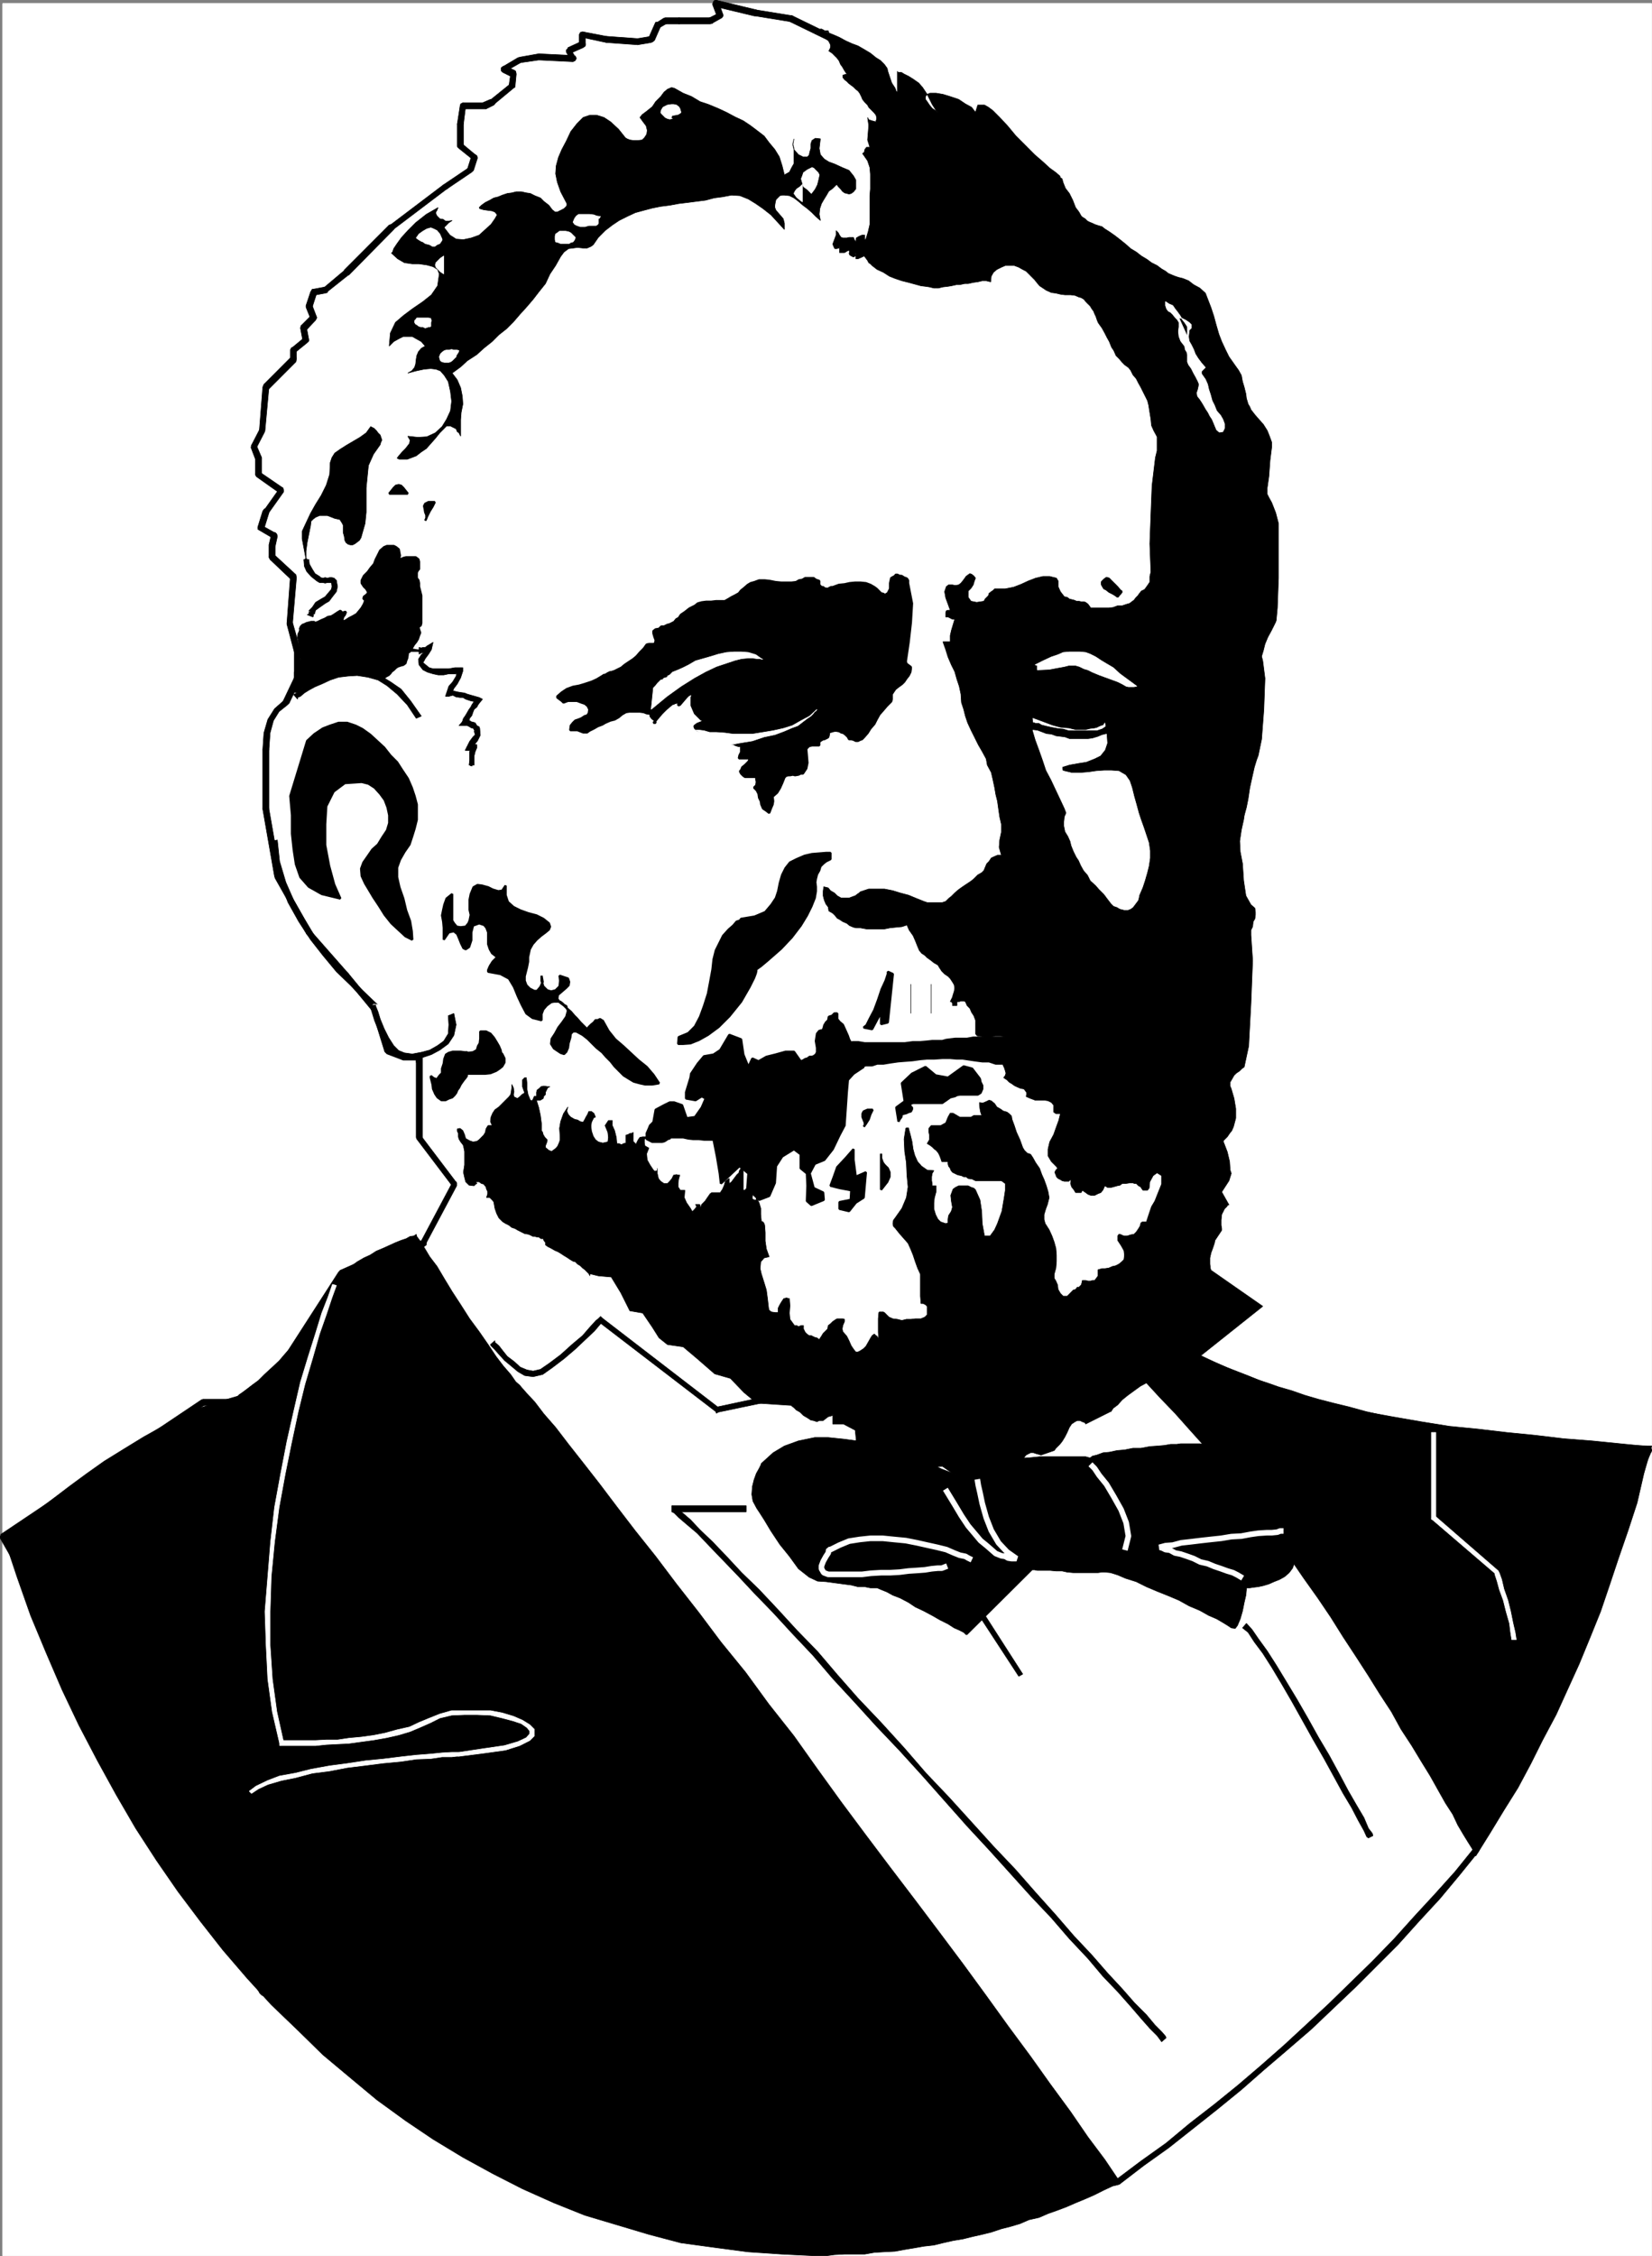 <svg xmlns="http://www.w3.org/2000/svg" width="2195.64" height="2997.624"><rect width="100%" height="100%" fill="#808080" stroke="none"/><defs><clipPath id="a"><path d="M0 0h2192v2992.184H0Zm0 0"/></clipPath><clipPath id="b"><path d="M0 0h2192.11v2992.184H0Zm0 0"/></clipPath></defs><path fill="#fff" d="M3.333 2997.26h2191.954V4.114H3.333Zm0 0"/><g clip-path="url(#a)" transform="translate(3.333 5.076)"><path fill="#fff" fill-rule="evenodd" d="M0 2992.184h2191.953V-.961H0Zm0 0"/></g><g clip-path="url(#b)" transform="translate(3.333 5.076)"><path fill="none" stroke="#fff" stroke-linecap="square" stroke-linejoin="bevel" stroke-miterlimit="10" stroke-width=".729" d="M0 2992.184h2191.953V-.961H0Zm0 0"/></g><path fill="#fff" fill-rule="evenodd" stroke="#fff" stroke-linecap="square" stroke-linejoin="bevel" stroke-miterlimit="10" stroke-width=".729" d="m1585.662 1692.26 82.89 44.128-82.89 63.613 37.355 17.977 38.086 15.68 37.355 14.226 37.356 11.98 38.086 10.473 38.867 8.961 37.355 7.504 38.813 5.992 37.355 5.989 38.141 4.48 38.082 3.754 38.086 4.48 37.356 3.75 38.136 2.97 37.356 3.753 38.086 4.48-229.344 531.317-25.426 31.414-26.883 30.688-26.883 29.906-27.664 29.957-28.394 29.176-28.395 28.445-29.855 28.394-29.906 27.72-29.852 27.663-30.633 26.207-30.636 26.207-31.364 25.422-32.875 26.207-31.418 25.426-33.605 23.965-32.875 24.695-416.121 89.77-720.906-342.715L3.333 2041.693l266.7-178.86h41.836l59.757-44.855 81.434-125.719 41.11-18.703 67.988-21.726 41.836-78.567-47.098-62.101v-107.016h-20.164l-21.672-8.23-15.684-53.09-38.812-46.422-50.07-57.621-41.836-74.086-14.953-89.77v-78.566l.73-22.457 5.262-17.242 8.234-13.446 11.93-9.742 15.68-32.144v-36.68l-10.47-36.676 5.262-60.594-28.394-26.933v-15.008l2.969-13.441-18.653-10.473 7.45-20.942 20.164-28.449-30.633-21.722v-21.676l-5.942-14.953 11.204-21.727 5.207-57.621 36.628-37.406v-11.985l16.41-13.441-2.968-15.734 12.71-13.442-5.991-15.734 5.992-17.977 15.683-2.968 28.395-23.965 59.758-59.864 70.23-53.09 35.117-23.238 4.48-16.46-17.921-14.954v-29.176l2.969-23.968h28.394l10.473-5.207 26.101-21.727 2.239-15.684-11.93-6.773 20.164-11.93 25.422-3.75 45.535 1.512-5.937-9.746 18.652-8.23V46.005l31.363 5.989 41.836 3.023 17.977-3.023 8.18-17.973 10.468-5.938h59.762l13.441-7.503-5.941-16.465 53.039 13.496 46.316 6.719 50.797 24.695 133.742 120.457 177.766 121.234L1580.4 396.951l94.875 199.8-47.778 552.993-25.421 377.152 11.98 98.781zm0 0"/><path fill-rule="evenodd" stroke="#000" stroke-linecap="square" stroke-linejoin="bevel" stroke-miterlimit="10" stroke-width=".729" d="M1670.794 1740.138v-6.719l-83.672-44.91-3.699 6.719 83.672 44.91v-6.719 6.72h2.969l2.242-2.24.727-2.241-2.239-2.239zm0 0"/><path fill-rule="evenodd" stroke="#000" stroke-linecap="square" stroke-linejoin="bevel" stroke-miterlimit="10" stroke-width=".729" d="M1587.122 1797.033v5.941l83.672-62.836-3.699-6.719-83.672 63.614v5.941-5.941l-2.242 2.242 1.461 1.457 1.508 2.242h2.973zm0 0"/><path fill-rule="evenodd" stroke="#000" stroke-linecap="square" stroke-linejoin="bevel" stroke-miterlimit="10" stroke-width=".729" d="m2195.287 1927.232-3.754-5.262-38.086-3.754-37.356-3.75-38.136-2.968-37.356-4.481-38.086-3.754-38.082-4.48-38.14-3.75-37.356-5.992-38.812-6.72-37.356-6.722-38.086-9.012-37.355-10.472-38.137-11.985-37.356-14.953-38.085-14.953-36.625-17.191-3.7 5.941 38.813 19.485 37.355 14.953 38.137 14.222 37.355 12.711 37.36 9.742 40.324 9.747 37.356 6.718 38.812 5.992 37.356 6.72 38.14 3.753 38.082 4.48 38.086 3.75 37.356 3.75 38.136 2.973 37.356 4.48 38.086 3.75-4.48-4.48 4.48 4.48 2.968-.73.786-3.02-.786-2.972-2.968-1.508zm0 0"/><path fill-rule="evenodd" stroke="#000" stroke-linecap="square" stroke-linejoin="bevel" stroke-miterlimit="10" stroke-width=".729" d="m1965.158 2460.005.73-1.511 229.399-531.262-8.235-1.512-229.344 531.262 1.461-1.457-1.46 1.457 1.46 3.023 2.239 1.457 3.023-.726 1.457-2.242zm0 0"/><path fill-rule="evenodd" stroke="#000" stroke-linecap="square" stroke-linejoin="bevel" stroke-miterlimit="10" stroke-width=".729" d="m1485.525 2902.959 2.242-.727 32.145-24.695 33.605-23.97 32.145-25.421 32.093-25.426 32.149-26.207 29.851-26.207 30.633-26.152 32.149-27.719 29.12-27.664 29.907-28.45 28.395-28.445 28.394-28.394 27.613-30.688 27.664-29.957 26.157-31.414 25.37-31.418-5.988-4.48-25.375 31.418-26.882 29.902-26.938 29.176-27.613 30.687-28.395 29.176-29.12 28.45-29.177 28.445-29.855 27.664-29.125 26.937-30.633 26.934-30.637 26.207-31.363 25.426-32.875 25.476-31.414 26.153-33.605 23.968-32.875 24.696 2.238-.73-2.238.73-1.461 2.238.73 1.512 2.242 2.242h2.97zm0 0"/><path fill-rule="evenodd" stroke="#000" stroke-linecap="square" stroke-linejoin="bevel" stroke-miterlimit="10" stroke-width=".729" d="M1067.947 2992.779h1.457l416.12-89.82v-7.45l-416.12 89.04h.781-.781l-2.969 1.511-1.512 2.969 1.512 2.969 2.969.78zm0 0"/><path fill-rule="evenodd" stroke="#000" stroke-linecap="square" stroke-linejoin="bevel" stroke-miterlimit="10" stroke-width=".729" d="m345.474 2648.556 2.242 2.238 720.23 341.985 2.239-8.23-720.96-341.985 2.241 1.512-2.242-1.512-2.969.781-1.511 2.242.73 2.97 2.242 2.237zm0 0"/><path fill-rule="evenodd" stroke="#000" stroke-linecap="square" stroke-linejoin="bevel" stroke-miterlimit="10" stroke-width=".729" d="m1.091 2038.724-.726 5.211 345.11 604.621 5.991-4.48L6.302 2039.455l-.726 5.261.726-5.261-2.238-2.243-1.461 1.512-2.238 2.242v2.969zm0 0"/><path fill-rule="evenodd" stroke="#000" stroke-linecap="square" stroke-linejoin="bevel" stroke-miterlimit="10" stroke-width=".729" d="m270.033 1859.134-2.239.73-266.703 178.86 4.485 5.992 266.699-178.129-2.242.782 2.242-.782 1.508-2.242-.782-2.969-2.238-1.511h-2.969zm0 0"/><path fill-rule="evenodd" stroke="#000" stroke-linecap="square" stroke-linejoin="bevel" stroke-miterlimit="10" stroke-width=".729" d="m309.63 1859.865 2.239-.73h-41.836v8.234h41.836l2.242-.782-2.242.782 2.972-.782.782-3.753-.782-2.97-2.972-.73zm0 0"/><path fill-rule="evenodd" stroke="#000" stroke-linecap="square" stroke-linejoin="bevel" stroke-miterlimit="10" stroke-width=".729" d="m368.658 1816.466 1.511-1.511-60.539 44.91 4.48 6.722 59.759-44.859.78-1.512-.78 1.512 2.242-2.293-1.461-2.969-1.512-1.511h-2.969zm0 0"/><path fill-rule="evenodd" stroke="#000" stroke-linecap="square" stroke-linejoin="bevel" stroke-miterlimit="10" stroke-width=".729" d="m452.33 1687.779-2.239 2.242-81.433 126.445 5.992 3.75 81.433-126.445-1.511 2.238 1.511-2.238v-3.023l-.78-2.239-2.973-.73-2.239 2.242zm0 0"/><path fill-rule="evenodd" stroke="#000" stroke-linecap="square" stroke-linejoin="bevel" stroke-miterlimit="10" stroke-width=".729" d="m492.658 1669.806-40.328 17.973 2.242 8.23 40.324-18.703 3.023-1.512v-3.02l-1.511-2.241zm0 0"/><path fill-rule="evenodd" stroke="#000" stroke-linecap="square" stroke-linejoin="bevel" stroke-miterlimit="10" stroke-width=".729" d="m559.138 1650.318 2.238-2.238-68.718 21.726 2.238 7.5 68.723-20.996 1.507-2.238-1.507 2.238 3.02-2.238v-2.973l-2.24-2.238-3.023-.781zm0 0"/><path fill-rule="evenodd" stroke="#000" stroke-linecap="square" stroke-linejoin="bevel" stroke-miterlimit="10" stroke-width=".729" d="M600.974 1575.505v-3.754l-41.836 78.567 5.988 3.754 41.836-78.567v-3.754 3.754-2.972l-.726-2.239-3.024-.78-2.238 2.237zm0 0"/><path fill-rule="evenodd" stroke="#000" stroke-linecap="square" stroke-linejoin="bevel" stroke-miterlimit="10" stroke-width=".729" d="m553.197 1511.162.73 2.238 47.047 62.105 5.988-3.754-47.043-62.101 1.457 1.512-1.457-1.512-1.511-2.242-2.242.78-2.239 2.243v2.969zm0 0"/><path fill-rule="evenodd" stroke="#000" stroke-linecap="square" stroke-linejoin="bevel" stroke-miterlimit="10" stroke-width=".729" d="m556.896 1408.626-3.7-4.48v107.016h8.18v-107.016l-4.48-3.75 4.48 3.75-1.457-2.969-3.023-.781-2.969.781-.73 2.969zm0 0"/><path fill-rule="evenodd" stroke="#000" stroke-linecap="square" stroke-linejoin="bevel" stroke-miterlimit="10" stroke-width=".729" d="M536.005 1408.626h20.891v-8.23h-20.164.781-.781l-2.969.781-.73 2.969.73 3.023 2.969 1.457zm0 0"/><path fill-rule="evenodd" stroke="#000" stroke-linecap="square" stroke-linejoin="bevel" stroke-miterlimit="10" stroke-width=".729" d="m511.36 1397.427 2.97 2.969 21.675 8.23 1.508-8.23-20.941-8.23 2.968 3.019-2.968-3.02-2.973.782-2.238 2.238.73 2.969 2.239 2.242zm0 0"/><path fill-rule="evenodd" stroke="#000" stroke-linecap="square" stroke-linejoin="bevel" stroke-miterlimit="10" stroke-width=".729" d="m496.408 1345.064-1.512-.781 16.465 53.144 8.18-2.242-16.41-53.14-.731-.731.73.73-2.242-2.968h-2.969l-1.511 2.238-1.512 2.969zm0 0"/><path fill-rule="evenodd" stroke="#000" stroke-linecap="square" stroke-linejoin="bevel" stroke-miterlimit="10" stroke-width=".729" d="m457.54 1297.916 38.868 47.148 5.992-3.75-38.867-47.148-2.239-2.243-1.511 1.512-2.243 1.457zm0 0"/><path fill-rule="evenodd" stroke="#000" stroke-linecap="square" stroke-linejoin="bevel" stroke-miterlimit="10" stroke-width=".729" d="m407.525 1241.021 50.015 56.895 5.993-3.75-50.067-56.895-2.242-2.242-1.457.781-2.242 2.242zm0 0"/><path fill-rule="evenodd" stroke="#000" stroke-linecap="square" stroke-linejoin="bevel" stroke-miterlimit="10" stroke-width=".729" d="m364.908 1164.697.78 2.238 41.837 74.086 5.941-3.75-41.84-74.817 1.512 2.243-1.512-2.242-1.457-1.512-2.238.781-2.242 2.242v2.969zm0 0"/><path fill-rule="evenodd" stroke="#000" stroke-linecap="square" stroke-linejoin="bevel" stroke-miterlimit="10" stroke-width=".729" d="m349.224 1074.927 15.684 89.77h8.23l-15.68-89.77-.78-3.023-2.973-.727-2.97.727zm0 0"/><path fill-rule="evenodd" stroke="#000" stroke-linecap="square" stroke-linejoin="bevel" stroke-miterlimit="10" stroke-width=".729" d="M349.224 996.36v78.567h8.234v-78.566l-.78-3.024-2.973-.726-2.97.726zm0 0"/><path fill-rule="evenodd" stroke="#000" stroke-linecap="square" stroke-linejoin="bevel" stroke-miterlimit="10" stroke-width=".729" d="m376.11 931.966 1.509-1.46-12.711 11.202-8.961 14.223-5.211 17.973-1.512 22.457h8.234l1.508-22.457 4.48-16.461 7.454-11.985 11.2-8.96 2.241-2.243-2.242 2.242 2.242-2.242-1.511-3.02-1.457-.73h-3.754zm0 0"/><path fill-rule="evenodd" stroke="#000" stroke-linecap="square" stroke-linejoin="bevel" stroke-miterlimit="10" stroke-width=".729" d="M391.06 901.33v-.782l-14.95 31.418 8.231 2.29 14.953-31.466v-1.46 1.46l-.78-2.972-2.243-2.238h-2.969l-2.242 2.968zm0 0"/><path fill-rule="evenodd" stroke="#000" stroke-linecap="square" stroke-linejoin="bevel" stroke-miterlimit="10" stroke-width=".729" d="M391.06 866.162v-1.512 36.68h8.234v-37.407.727l-.78-3.02-2.974-.73-2.968.73-1.512 3.02zm0 0"/><path fill-rule="evenodd" stroke="#000" stroke-linecap="square" stroke-linejoin="bevel" stroke-miterlimit="10" stroke-width=".729" d="M381.373 827.974v1.508l9.687 36.68 8.234-2.239-10.472-36.68v.731-.73l-1.512-3.024h-2.969l-2.242 2.242-.726 3.02zm0 0"/><path fill-rule="evenodd" stroke="#000" stroke-linecap="square" stroke-linejoin="bevel" stroke-miterlimit="10" stroke-width=".729" d="m387.31 770.35-1.457-2.97-4.48 60.594h7.449l5.21-60.594-.73-3.75.73 3.75-.73-3.75-2.969-.73-3.023.73-1.457 3.75zm0 0"/><path fill-rule="evenodd" stroke="#000" stroke-linecap="square" stroke-linejoin="bevel" stroke-miterlimit="10" stroke-width=".729" d="m357.458 740.447 1.508 2.968 28.344 26.934 5.992-6.719-28.394-26.207.78 3.024-.78-3.024-2.97-.73-2.972.73-1.508 3.024 1.508 2.968zm0 0"/><path fill-rule="evenodd" stroke="#000" stroke-linecap="square" stroke-linejoin="bevel" stroke-miterlimit="10" stroke-width=".729" d="M357.458 723.982v16.465h8.23v-15.008.781-.781l-.78-2.969-2.97-1.512-2.972 1.512-1.508 2.969zm0 0"/><path fill-rule="evenodd" stroke="#000" stroke-linecap="square" stroke-linejoin="bevel" stroke-miterlimit="10" stroke-width=".729" d="m362.665 714.966-2.238-3.699-2.969 12.715 8.23 2.238 2.97-13.492-1.512-3.75 1.512 3.75-.727-2.969-2.242-2.242h-3.024l-2.238 3.75zm0 0"/><path fill-rule="evenodd" stroke="#000" stroke-linecap="square" stroke-linejoin="bevel" stroke-miterlimit="10" stroke-width=".729" d="m342.505 700.744 2.239 3.754 17.921 10.468 4.48-5.988-18.647-10.473 2.238 4.532-2.238-4.532h-3.024l-2.238 1.512-.73 3.02 2.238 1.46zm0 0"/><path fill-rule="evenodd" stroke="#000" stroke-linecap="square" stroke-linejoin="bevel" stroke-miterlimit="10" stroke-width=".729" d="m350.736 678.341-1.512.73-6.719 21.673 8.23 2.293 6.723-21.727-.78.73.78-.73-.78-2.969-2.243-2.238h-2.969l-2.242 2.969zm0 0"/><path fill-rule="evenodd" stroke="#000" stroke-linecap="square" stroke-linejoin="bevel" stroke-miterlimit="10" stroke-width=".729" d="m371.626 655.107-.726-5.211-20.164 28.445 5.941 3.7 20.215-28.395-.781-5.262.781 5.262v-3.02l-.781-2.242-2.973-.73-2.238 2.242zm0 0"/><path fill-rule="evenodd" stroke="#000" stroke-linecap="square" stroke-linejoin="bevel" stroke-miterlimit="10" stroke-width=".729" d="m339.537 630.412 1.457 3.02 30.632 21.675 4.485-6.723-30.637-20.945 2.242 2.973-2.242-2.973h-2.969l-2.242.73-.726 3.024 1.457 2.238zm0 0"/><path fill-rule="evenodd" stroke="#000" stroke-linecap="square" stroke-linejoin="bevel" stroke-miterlimit="10" stroke-width=".729" d="M339.537 610.248v-1.512 21.676h8.18v-22.407.73l-1.462-3.019-3.02-.73-2.972.73-.726 3.02zm0 0"/><path fill-rule="evenodd" stroke="#000" stroke-linecap="square" stroke-linejoin="bevel" stroke-miterlimit="10" stroke-width=".729" d="m334.271 591.544-.727 2.97 5.993 15.734 8.18-2.243-6.723-15.734-.73 3.754.73-3.754-1.457-3.02h-3.024l-2.242 2.293-.727 2.97zm0 0"/><path fill-rule="evenodd" stroke="#000" stroke-linecap="square" stroke-linejoin="bevel" stroke-miterlimit="10" stroke-width=".729" d="m344.744 572.056.73-2.238-11.203 21.726 5.992 4.48 11.203-21.726.73-2.242-.73 2.242v-2.968l-.73-2.243-3.02-.78-2.242 1.51zm0 0"/><path fill-rule="evenodd" stroke="#000" stroke-linecap="square" stroke-linejoin="bevel" stroke-miterlimit="10" stroke-width=".729" d="m350.736 510.685-1.512 3.75-4.48 57.621h7.453l5.261-57.621-.78 3.023.78-3.023-.78-3.75-2.973-.73-2.97.73-1.51 3.75zm0 0"/><path fill-rule="evenodd" stroke="#000" stroke-linecap="square" stroke-linejoin="bevel" stroke-miterlimit="10" stroke-width=".729" d="m385.853 477.029 1.457-2.973-36.574 36.629 5.941 6.773 36.625-36.68.73-3.75-.73 3.75.73-3.75-.73-2.972-2.969-.781-3.023.781zm0 0"/><path fill-rule="evenodd" stroke="#000" stroke-linecap="square" stroke-linejoin="bevel" stroke-miterlimit="10" stroke-width=".729" d="m388.091 462.076-2.238 2.968v11.985h8.18v-11.985l-1.461 3.024 1.46-3.024-.73-2.968-2.969-.782-3.023.782-1.457 2.968zm0 0"/><path fill-rule="evenodd" stroke="#000" stroke-linecap="square" stroke-linejoin="bevel" stroke-miterlimit="10" stroke-width=".729" d="m402.263 451.603 2.242-3.023-16.414 13.496 4.48 5.992 15.684-12.715 2.239-3.75-2.239 3.75 2.239-2.293-.727-2.969-2.242-1.511h-3.02zm0 0"/><path fill-rule="evenodd" stroke="#000" stroke-linecap="square" stroke-linejoin="bevel" stroke-miterlimit="10" stroke-width=".729" d="m400.021 432.9-.727 2.969 2.97 15.734h8.23l-2.97-15.734-.78 3.023.78-3.023-.78-2.97-2.97-1.51-3.753 1.51-.727 2.97zm0 0"/><path fill-rule="evenodd" stroke="#000" stroke-linecap="square" stroke-linejoin="bevel" stroke-miterlimit="10" stroke-width=".729" d="m412.736 423.158.73-3.754-13.445 13.496 6.723 5.992 12.71-13.496 1.512-3.75-1.511 3.75 1.511-2.969-1.511-3.023-2.97-1.512-3.019 1.512zm0 0"/><path fill-rule="evenodd" stroke="#000" stroke-linecap="square" stroke-linejoin="bevel" stroke-miterlimit="10" stroke-width=".729" d="M406.744 405.962v2.243l5.992 14.953 8.23-1.512-5.992-15.684v2.243-2.243l-2.238-3.02h-2.969l-2.242 2.24-.781 3.023zm0 0"/><path fill-rule="evenodd" stroke="#000" stroke-linecap="square" stroke-linejoin="bevel" stroke-miterlimit="10" stroke-width=".729" d="m416.486 384.236-3.75 3.754-5.992 17.972 8.23 2.243 5.992-18.707-4.48 2.972 4.48-2.972-1.511-3.02-1.508-2.242h-2.973l-2.238 3.754zm0 0"/><path fill-rule="evenodd" stroke="#000" stroke-linecap="square" stroke-linejoin="bevel" stroke-miterlimit="10" stroke-width=".729" d="m429.927 382.728 2.242-1.46-15.683 2.968v8.234l15.683-2.972 1.457-.782-1.457.782 2.97-.782.73-2.968-.73-3.02-2.97-1.46zm0 0"/><path fill-rule="evenodd" stroke="#000" stroke-linecap="square" stroke-linejoin="bevel" stroke-miterlimit="10" stroke-width=".729" d="M457.54 358.814h.782l-28.395 23.914 3.7 5.988 29.175-23.183h.73-.73l1.461-2.239-.73-2.972-2.239-1.508zm0 0"/><path fill-rule="evenodd" stroke="#000" stroke-linecap="square" stroke-linejoin="bevel" stroke-miterlimit="10" stroke-width=".729" d="M518.81 298.95h-1.512l-59.758 59.864 5.993 6.719 59.757-60.59h-.726.726l1.512-3.024-1.512-2.968-2.968-.782-3.024.782zm0 0"/><path fill-rule="evenodd" stroke="#000" stroke-linecap="square" stroke-linejoin="bevel" stroke-miterlimit="10" stroke-width=".729" d="m589.04 245.806-70.23 53.145 3.754 5.992 70.23-53.145 2.239-1.511-1.512-3.75-1.508-.73zm0 0"/><path fill-rule="evenodd" stroke="#000" stroke-linecap="square" stroke-linejoin="bevel" stroke-miterlimit="10" stroke-width=".729" d="m621.189 224.865 2.238-2.242-34.386 23.183 3.753 5.992 34.332-23.183 2.243-2.242-2.243 2.242 2.243-2.242-.73-3.02-2.243-.73h-2.969zm0 0"/><path fill-rule="evenodd" stroke="#000" stroke-linecap="square" stroke-linejoin="bevel" stroke-miterlimit="10" stroke-width=".729" d="m628.638 212.15-2.242-3.75-5.207 16.465 8.18 1.508 5.261-16.461-2.242-3.754 2.242 3.754-.78-3.024-2.243-1.457h-2.969l-2.242 2.969zm0 0"/><path fill-rule="evenodd" stroke="#000" stroke-linecap="square" stroke-linejoin="bevel" stroke-miterlimit="10" stroke-width=".729" d="m607.744 194.177 2.242 3.02 18.652 14.953 3.75-5.992-17.922-14.95 1.461 2.97-1.46-2.97h-3.024l-2.238.727-1.461 2.973 2.242 2.289zm0 0"/><path fill-rule="evenodd" stroke="#000" stroke-linecap="square" stroke-linejoin="bevel" stroke-miterlimit="10" stroke-width=".729" d="M607.744 165.001v29.176h8.183v-29.176l-.73-3.023-2.969-.73-3.023.73zm0 0"/><path fill-rule="evenodd" stroke="#000" stroke-linecap="square" stroke-linejoin="bevel" stroke-miterlimit="10" stroke-width=".729" d="m615.197 136.552-3.754 4.48-3.7 23.97h8.184l3.02-23.97-3.75 3.755 3.75-3.754-.782-2.97-2.968-1.51-2.969 1.51-.785 2.97zm0 0"/><path fill-rule="evenodd" stroke="#000" stroke-linecap="square" stroke-linejoin="bevel" stroke-miterlimit="10" stroke-width=".729" d="M641.35 136.552h2.241-28.394v8.235h30.633-2.239l2.969-.73 1.512-3.024-1.512-2.97-2.969-1.51zm0 0"/><path fill-rule="evenodd" stroke="#000" stroke-linecap="square" stroke-linejoin="bevel" stroke-miterlimit="10" stroke-width=".729" d="M651.822 132.802v-.73l-10.473 4.48 4.48 8.235 10.473-5.211v-.782.782l1.461-1.512v-4.48l-2.973-1.512h-2.968zm0 0"/><path fill-rule="evenodd" stroke="#000" stroke-linecap="square" stroke-linejoin="bevel" stroke-miterlimit="10" stroke-width=".729" d="m676.466 114.1 2.239-2.97-26.883 21.672 4.48 5.992 26.102-21.675 2.242-3.02-2.242 3.02 2.242-1.508-1.461-2.973-1.508-1.508h-2.972zm0 0"/><path fill-rule="evenodd" stroke="#000" stroke-linecap="square" stroke-linejoin="bevel" stroke-miterlimit="10" stroke-width=".729" d="m680.165 102.115-1.46-3.7-2.239 15.684h8.18l1.512-15.684-1.512-4.53 1.512 4.53-.73-3.75-3.024-.78-2.969.78-.73 3.75zm0 0"/><path fill-rule="evenodd" stroke="#000" stroke-linecap="square" stroke-linejoin="bevel" stroke-miterlimit="10" stroke-width=".729" d="M668.232 88.673v7.504l11.933 5.938 4.48-8.23-12.66-5.942v6.722-6.722h-3.023l-2.968 2.242v3.7l2.238 2.292zm0 0"/><path fill-rule="evenodd" stroke="#000" stroke-linecap="square" stroke-linejoin="bevel" stroke-miterlimit="10" stroke-width=".729" d="m690.638 75.962-2.242.73-20.164 11.981 3.754 5.992 20.89-11.984-2.238.73 2.238-.73 1.512-2.238-.73-2.969-2.239-.781h-3.023zm0 0"/><path fill-rule="evenodd" stroke="#000" stroke-linecap="square" stroke-linejoin="bevel" stroke-miterlimit="10" stroke-width=".729" d="m716.06 71.482-25.422 4.48v7.45l25.422-3.7 2.973-.78.726-2.97-.726-3.754zm0 0"/><path fill-rule="evenodd" stroke="#000" stroke-linecap="square" stroke-linejoin="bevel" stroke-miterlimit="10" stroke-width=".729" d="m758.626 79.712 2.97-5.992-45.536-2.238v8.23l45.535 2.243 3.024-5.993-3.024 5.993 3.024-1.512 1.457-2.969-1.457-3.023-3.024-.73zm0 0"/><path fill-rule="evenodd" stroke="#000" stroke-linecap="square" stroke-linejoin="bevel" stroke-miterlimit="10" stroke-width=".729" d="m754.876 63.248-2.242 5.992 5.992 10.472 5.993-3.75-5.993-10.472-2.238 5.992 2.238-5.992-2.238-2.242-1.512 1.46-2.242 1.512v3.02zm0 0"/><path fill-rule="evenodd" stroke="#000" stroke-linecap="square" stroke-linejoin="bevel" stroke-miterlimit="10" stroke-width=".729" d="m769.83 59.498 2.968-4.481-17.922 8.23 1.512 8.235 18.703-8.234 2.969-3.75-2.969 3.75 2.969-2.239v-3.023l-2.238-1.508-3.024-1.461zm0 0"/><path fill-rule="evenodd" stroke="#000" stroke-linecap="square" stroke-linejoin="bevel" stroke-miterlimit="10" stroke-width=".729" d="m774.31 42.251-4.48 3.754v13.493h8.23V46.005l-3.75 3.75 3.75-3.75-.73-2.972-3.02-.782-2.969.782-1.511 2.972zm0 0"/><path fill-rule="evenodd" stroke="#000" stroke-linecap="square" stroke-linejoin="bevel" stroke-miterlimit="10" stroke-width=".729" d="M805.673 48.244 774.31 42.25v7.504l31.363 6.723 3.024-1.461.726-3.023-.726-2.97zm0 0"/><path fill-rule="evenodd" stroke="#000" stroke-linecap="square" stroke-linejoin="bevel" stroke-miterlimit="10" stroke-width=".729" d="m847.51 51.267-41.837-3.023v8.234l41.836 3.02 3.024-1.512.726-2.969-.726-3.023zm0 0"/><path fill-rule="evenodd" stroke="#000" stroke-linecap="square" stroke-linejoin="bevel" stroke-miterlimit="10" stroke-width=".729" d="m861.732 51.267 3.754-3.023-17.977 3.023v8.23l17.977-3.019 4.48-2.973-4.48 2.973 2.969-1.461 1.511-3.023-1.511-2.97-2.97-.78zm0 0"/><path fill-rule="evenodd" stroke="#000" stroke-linecap="square" stroke-linejoin="bevel" stroke-miterlimit="10" stroke-width=".729" d="m871.423 31.052-1.457 1.512-8.234 18.703 8.234 2.238 8.18-18.703-2.242 2.242 2.242-2.242-1.461-3.02-1.512-2.242h-3.75l-1.457 3.024zm0 0"/><path fill-rule="evenodd" stroke="#000" stroke-linecap="square" stroke-linejoin="bevel" stroke-miterlimit="10" stroke-width=".729" d="m884.134 23.548-2.238.782-10.473 6.722 4.48 5.992 10.473-5.992-2.242.73 2.242-.73 1.512-2.242-.781-2.969-2.242-1.511h-2.969zm0 0"/><path fill-rule="evenodd" stroke="#000" stroke-linecap="square" stroke-linejoin="bevel" stroke-miterlimit="10" stroke-width=".729" d="M902.06 23.548h-17.926v8.235h17.926l3.02-.73 1.46-2.97-1.46-3.753zm0 0"/><path fill-rule="evenodd" stroke="#000" stroke-linecap="square" stroke-linejoin="bevel" stroke-miterlimit="10" stroke-width=".729" d="m941.654 24.33 2.242-.782H902.06v8.235h41.836l2.238-.73-2.238.73 3.02-.73 1.46-2.97-1.46-3.753-3.02-.782zm0 0"/><path fill-rule="evenodd" stroke="#000" stroke-linecap="square" stroke-linejoin="bevel" stroke-miterlimit="10" stroke-width=".729" d="m952.857 21.31 2.238-3.7-13.441 6.72 4.48 6.722 13.442-7.504 1.511-3.699-1.511 3.7 1.511-2.239-.73-2.973-2.238-.726h-3.024zm0 0"/><path fill-rule="evenodd" stroke="#000" stroke-linecap="square" stroke-linejoin="bevel" stroke-miterlimit="10" stroke-width=".729" d="m952.126.365-5.21 5.261 5.94 15.684 8.231-1.46-5.992-16.462-5.207 5.207 5.207-5.207-2.238-3.023h-2.969l-1.512 1.511-1.46 3.75zm0 0"/><path fill-rule="evenodd" stroke="#000" stroke-linecap="square" stroke-linejoin="bevel" stroke-miterlimit="10" stroke-width=".729" d="M1004.435 13.076h.73L952.126.365l-2.238 8.23 53.035 12.715h1.512-1.512l2.969-.73 2.242-2.243v-3.02l-2.968-2.241zm0 0"/><path fill-rule="evenodd" stroke="#000" stroke-linecap="square" stroke-linejoin="bevel" stroke-miterlimit="10" stroke-width=".729" d="M1052.212 20.58h-1.46l-46.317-7.504v8.234l46.316 7.5h-.78.78l2.97-.727 1.51-3.753-1.51-3.02-2.97-.73zm0 0"/><path fill-rule="evenodd" stroke="#000" stroke-linecap="square" stroke-linejoin="bevel" stroke-miterlimit="10" stroke-width=".729" d="m1104.52 46.005-1.51-.73-50.798-24.695-2.242 8.23 50.797 24.695-2.238-1.511 2.238 1.511 3.023-1.511 2.239-2.239v-2.968l-3.02-1.512zm0 0"/><path fill-rule="evenodd" stroke="#000" stroke-linecap="square" stroke-linejoin="bevel" stroke-miterlimit="10" stroke-width=".729" d="M1237.529 166.513h.73L1104.521 46.005l-5.992 5.989L1232.267 172.5h.781-.78l3.022.73 2.97-.73.73-3.02-.73-2.968zm0 0"/><path fill-rule="evenodd" stroke="#000" stroke-linecap="square" stroke-linejoin="bevel" stroke-miterlimit="10" stroke-width=".729" d="M1415.294 287.697 1237.53 166.513l-4.48 5.988 178.546 121.188h2.973l1.508-2.242 1.46-1.512zm0 0"/><path fill-rule="evenodd" stroke="#000" stroke-linecap="square" stroke-linejoin="bevel" stroke-miterlimit="10" stroke-width=".729" d="m1584.15 395.49-1.508-1.508-167.348-106.285-3.699 5.992 166.567 106.281-2.243-2.238 2.243 2.238h3.02l2.241-2.238.727-2.242-1.508-1.508zm0 0"/><path fill-rule="evenodd" stroke="#000" stroke-linecap="square" stroke-linejoin="bevel" stroke-miterlimit="10" stroke-width=".729" d="M1679.025 596.751v-.726L1584.15 395.49l-8.23 2.242 94.874 199.75v-.73.73l2.239 2.293 3.023.73 2.242-1.511.727-2.97zm0 0"/><path fill-rule="evenodd" stroke="#000" stroke-linecap="square" stroke-linejoin="bevel" stroke-miterlimit="10" stroke-width=".729" d="m1631.197 1149.744 47.828-552.993h-8.23l-47.778 552.993.73 2.968 3.75.782 2.973-.782zm0 0"/><path fill-rule="evenodd" stroke="#000" stroke-linecap="square" stroke-linejoin="bevel" stroke-miterlimit="10" stroke-width=".729" d="m1605.826 1526.896 25.37-377.152h-8.179l-25.422 377.152.727 2.969 3.754.73 2.968-.73zm0 0"/><path fill-rule="evenodd" stroke="#000" stroke-linecap="square" stroke-linejoin="bevel" stroke-miterlimit="10" stroke-width=".729" d="M1617.755 1626.404v-.727l-11.93-98.781h-8.23l11.98 98.781v-.781.781l1.462 2.969 3.02.73 2.968-.73.73-2.969zm0 0"/><path fill-rule="evenodd" stroke="#000" stroke-linecap="square" stroke-linejoin="bevel" stroke-miterlimit="10" stroke-width=".729" d="m1587.122 1688.51 2.239 4.48 28.394-66.586-8.18-1.508-28.394 65.851 2.242 4.481-2.242-4.48 1.461 3.023 1.508 2.238 2.973-.781 2.238-2.238zm0 0"/><path fill="#fff" fill-rule="evenodd" stroke="#fff" stroke-linecap="square" stroke-linejoin="bevel" stroke-miterlimit="10" stroke-width=".729" d="m392.572 926.025.73-2.238 3.75-1.512 4.48-4.48 6.723-3.755 8.23-5.261 10.423-4.48 11.199-4.481 11.984-3.02 12.711-2.242h11.934l14.222 2.242 13.442 3.75 14.172 8.23 13.441 10.473 14.223 14.223 11.93 19.488zm0 0"/><path fill="none" stroke="#fff" stroke-linecap="square" stroke-linejoin="bevel" stroke-miterlimit="10" stroke-width="2.97" d="m392.572 926.025.73-2.238 3.75-1.512 4.48-4.48 6.723-3.755 8.23-5.261 10.423-4.48 11.199-4.481 11.984-3.02 12.711-2.242h11.934l14.222 2.242 13.442 3.75 14.172 8.23 13.441 10.473 14.223 14.223 11.93 19.488zm0 0"/><path fill-rule="evenodd" stroke="#000" stroke-linecap="square" stroke-linejoin="bevel" stroke-miterlimit="10" stroke-width=".729" d="m559.92 951.45-14.227-20.214-12.66-15.684-14.223-9.742-14.953-9.012-14.172-4.48-14.95-2.242-11.933 1.511-13.441 1.512-11.98 3.7-11.204 4.53-10.472 4.481-8.18 5.211-8.23 3.75-3.755 5.262-4.48 2.242-.727.726 5.207 5.993v-2.239l3.754-1.511 5.211-4.48 5.989-3.75 8.234-4.481 8.96-3.754 11.2-5.207 11.203-3.754 12.711-1.512 11.934-.726 14.222 2.238 13.442 3.754 11.93 7.449 13.441 11.254 13.441 14.223 11.985 17.921zm928.628-166.878-3.75-4.48-2.972-3.02-3.02-2.969-2.969-2.973-2.242-2.289-3.023-.73-2.969 2.238-2.969 3.023v2.97l.73 1.511 2.239 3.75 2.969 1.46 3.754 3.02 4.48 2.243 3.75 2.238 2.969 2.242 1.512-2.242 1.511-1.508 2.239-2.973zm0 0"/><path fill="none" stroke="#000" stroke-linecap="square" stroke-linejoin="bevel" stroke-miterlimit="10" stroke-width="2.97" d="m1488.548 784.572-3.75-4.48-2.972-3.02-3.02-2.969-2.969-2.973-2.242-2.289-3.023-.73-2.969 2.238-2.969 3.023v2.97l.73 1.511 2.239 3.75 2.969 1.46 3.754 3.02 4.48 2.243 3.75 2.238 2.969 2.242 1.512-2.242 1.511-1.508 2.239-2.973zm0 0"/><path fill-rule="evenodd" stroke="#000" stroke-linecap="square" stroke-linejoin="bevel" stroke-miterlimit="10" stroke-width=".729" d="M1206.896 774.83v-3.7l-1.512-2.289-1.512-.73-2.238-.73-2.242-1.512-1.457-.727h-2.242l-3.02-1.512h-2.242l-.73 1.512-5.262 2.969-1.457 6.719v7.503l-3.024 5.993-1.457.73-2.242 1.508-2.238-1.508-3.023-.73-2.239-2.243-1.46-1.511-2.239-2.239-3.023-2.242-5.211-3.02-5.989-2.241-7.453-.727h-6.719l-7.503.727-6.72 1.511-7.452.73-8.23 3.02h-2.24l-2.972 1.512-.781.73h-2.238l-2.973-.73-1.508-1.512h-2.242l-2.969-3.02v-5.21l-4.48-1.512-2.969-2.238h-11.203l-3.75 2.238-4.48.781-3.754 2.242-5.989.731h-14.171l-7.454-.73-7.5-1.512-6.722-.73h-7.45l-5.992 2.241-5.21 1.458-3.75 2.242-5.212 4.531-3.75 2.969-2.968 3.754-5.262 2.968-4.48 2.243-3.754 2.289-5.207 2.972h-11.934l-5.992.727h-6.719l-5.992.781-5.211 1.461-3.75 3.02-4.48 2.242-2.97 1.511-3.753 2.97-2.969 2.241-4.48 3.02-3.02 4.48-2.973 1.512-3.02 3.7-2.968 1.511-2.973 1.508-3.02.73-4.48 2.243h-3.699l-3.023 3.02-4.48.73-2.97 2.242v3.02l1.512 5.21 1.457 3.75-.73 4.48-2.238.782h-5.993l-2.968.73-3.754 5.211-5.207 5.262-4.48 5.211-4.481 3.75-6.723 4.48-4.48 3.024-4.48 3.75-5.993 2.969-2.969 1.511-2.293.73-2.238.782h-1.461l-3.02 1.457-3.699 2.242h-1.511l-2.243 1.508-7.449 4.484-6.723 3.02-8.96 2.969-7.5 2.242-8.235 1.512-8.18 3.02-6.718 4.48-5.992 5.21v1.512l2.968 2.239 3.024 2.242 2.238 2.238 5.941-2.238h11.985l5.937 2.238 4.532 1.512 3.699 2.969 2.242 4.535-.73 5.21-2.239 3.02-2.972.73-4.532 2.97-3.699 1.511-4.48 1.512-3.024 2.969-2.969 3.75-.73 5.992h9.691l3.754 1.511 3.75 1.457h5.211l2.969-2.238 5.992-2.969 5.207-3.023 5.992-2.242 3.754-2.238 6.719-2.97 5.992-1.51 5.211-2.97 4.48-3.754 5.212-3.02 4.48-.73h14.223l5.207.73 3.754 1.513 5.21.726v3.024l2.239 2.968 3.023 2.243 1.457 3.75h-2.968l2.968-2.97 3.75-4.48 4.48-5.261 5.212-5.211 5.261-4.535 3.7-2.97h1.511l.73-.73 3.02-.78 2.243-1.509.73-.73-.73 5.992 2.238-.73 4.48-5.262 4.48-5.211 2.243-2.238 2.969-1.512h.781l2.973-1.512-2.243 5.992v10.473l2.243 5.262 2.238 5.21 8.23 8.231 3.7 1.512-1.457 1.508-3.75 1.46-3.754 1.512-2.97 2.239-.73.73.73 2.293 2.97 2.969 7.504 2.968 4.48 2.293 5.211.731 4.48.73 4.48 2.239h4.481l3.75 3.023 4.48 2.238 3.75 2.97h-3.019 4.48l1.513.78h2.968l2.239 1.461 2.242.782 2.293.73 2.968-.73v8.96l-2.238 4.481-.73 3.75h14.898l-2.238 4.48-1.461 1.512-3.02 2.969-3.699 3.023-1.512 3.75-1.511 1.461 1.511 3.02 2.97 2.973 2.241 1.507h14.954v3.024l.726 3.699-.726 4.531-2.973 2.973 3.699 3.75 2.242 4.48.782 5.211 2.242 4.532.726 4.48 2.242 5.211 4.48 3.02 3.75 2.972 2.243-5.992 2.238-5.211.73-4.48-.73-5.993 5.993-5.261 3.699-5.993 3.023-6.718 2.969-7.504 2.238-2.238 2.973-.73h2.238l3.75-.731 2.973.73 4.48-.73 3.02-1.512h2.969l4.48-6.719 1.512-7.504-.727-8.96-.785-9.012.785-1.461.727-.782 2.242-2.238h.73l3.02-.73h9.691v-4.48l1.512-1.513 3.7-2.238h1.507l4.48-2.242.731-.781.781-2.969v-3.023l4.48-1.458 2.973-.78h3.02l3.7.78 2.241 1.458 3.02.78 2.969 2.243 2.972 2.969 1.508 3.023h2.973l3.02.727 2.972 1.511h2.969l3.02-1.511 2.241-.727 2.239-2.242 5.21-5.992 3.75-5.989 5.212-5.992 3.023-5.992 3.7-6.723 5.261-5.992 4.48-5.261 5.938-5.989.781-2.972v-6.72l1.461-2.241 3.02-4.48 3.754-3.02 5.21-3.754 2.97-2.969 3.019-4.48 2.972-3.75 2.239-4.48.73-4.536v-2.238l-2.969-2.243-2.972-2.238-.781-2.969 3.753-25.48 2.97-26.152 1.51-25.477zm0 0"/><path fill="none" stroke="#000" stroke-linecap="square" stroke-linejoin="bevel" stroke-miterlimit="10" stroke-width="2.97" d="M1206.896 774.83v-3.7l-1.512-2.289-1.512-.73-2.238-.73-2.242-1.512-1.457-.727h-2.242l-3.02-1.512h-2.242l-.73 1.512-5.262 2.969-1.457 6.719v7.503l-3.024 5.993-1.457.73-2.242 1.508-2.238-1.508-3.023-.73-2.239-2.243-1.46-1.511-2.239-2.239-3.023-2.242-5.211-3.02-5.989-2.241-7.453-.727h-6.719l-7.503.727-6.72 1.511-7.452.73-8.23 3.02h-2.24l-2.972 1.512-.781.73h-2.238l-2.973-.73-1.508-1.512h-2.242l-2.969-3.02v-5.21l-4.48-1.512-2.969-2.238h-11.203l-3.75 2.238-4.48.781-3.754 2.242-5.989.731h-14.171l-7.454-.73-7.5-1.512-6.722-.73h-7.45l-5.992 2.241-5.21 1.458-3.75 2.242-5.212 4.531-3.75 2.969-2.968 3.754-5.262 2.968-4.48 2.243-3.754 2.289-5.207 2.972h-11.934l-5.992.727h-6.719l-5.992.781-5.211 1.461-3.75 3.02-4.48 2.242-2.97 1.511-3.753 2.97-2.969 2.241-4.48 3.02-3.02 4.48-2.973 1.512-3.02 3.7-2.968 1.511-2.973 1.508-3.02.73-4.48 2.243h-3.699l-3.023 3.02-4.48.73-2.97 2.242v3.02l1.512 5.21 1.457 3.75-.73 4.48-2.238.782h-5.993l-2.968.73-3.754 5.211-5.207 5.262-4.48 5.211-4.481 3.75-6.723 4.48-4.48 3.024-4.48 3.75-5.993 2.969-2.969 1.511-2.293.73-2.238.782h-1.461l-3.02 1.457-3.699 2.242h-1.511l-2.243 1.508-7.449 4.484-6.723 3.02-8.96 2.969-7.5 2.242-8.235 1.512-8.18 3.02-6.718 4.48-5.992 5.21v1.512l2.968 2.239 3.024 2.242 2.238 2.238 5.941-2.238h11.985l5.937 2.238 4.532 1.512 3.699 2.969 2.242 4.535-.73 5.21-2.239 3.02-2.972.73-4.532 2.97-3.699 1.511-4.48 1.512-3.024 2.969-2.969 3.75-.73 5.992h9.691l3.754 1.511 3.75 1.457h5.211l2.969-2.238 5.992-2.969 5.207-3.023 5.992-2.242 3.754-2.238 6.719-2.97 5.992-1.51 5.211-2.97 4.48-3.754 5.212-3.02 4.48-.73h14.223l5.207.73 3.754 1.513 5.21.726v3.024l2.239 2.968 3.023 2.243 1.457 3.75h-2.968l2.968-2.97 3.75-4.48 4.48-5.261 5.212-5.211 5.261-4.535 3.7-2.97h1.511l.73-.73 3.02-.78 2.243-1.509.73-.73-.73 5.992 2.238-.73 4.48-5.262 4.48-5.211 2.243-2.238 2.969-1.512h.781l2.973-1.512-2.243 5.992v10.473l2.243 5.262 2.238 5.21 8.23 8.231 3.7 1.512-1.457 1.508-3.75 1.46-3.754 1.512-2.97 2.239-.73.73.73 2.293 2.97 2.969 7.504 2.968 4.48 2.293 5.211.731 4.48.73 4.48 2.239h4.481l3.75 3.023 4.48 2.238 3.75 2.97h-3.019 4.48l1.513.78h2.968l2.239 1.461 2.242.782 2.293.73 2.968-.73v8.96l-2.238 4.481-.73 3.75h14.898l-2.238 4.48-1.461 1.512-3.02 2.969-3.699 3.023-1.512 3.75-1.511 1.461 1.511 3.02 2.97 2.973 2.241 1.507h14.954v3.024l.726 3.699-.726 4.531-2.973 2.973 3.699 3.75 2.242 4.48.782 5.211 2.242 4.532.726 4.48 2.242 5.211 4.48 3.02 3.75 2.972 2.243-5.992 2.238-5.211.73-4.48-.73-5.993 5.993-5.261 3.699-5.993 3.023-6.718 2.969-7.504 2.238-2.238 2.973-.73h2.238l3.75-.731 2.973.73 4.48-.73 3.02-1.512h2.969l4.48-6.719 1.512-7.504-.727-8.96-.785-9.012.785-1.461.727-.782 2.242-2.238h.73l3.02-.73h9.691v-4.48l1.512-1.513 3.7-2.238h1.507l4.48-2.242.731-.781.781-2.969v-3.023l4.48-1.458 2.973-.78h3.02l3.7.78 2.241 1.458 3.02.78 2.969 2.243 2.972 2.969 1.508 3.023h2.973l3.02.727 2.972 1.511h2.969l3.02-1.511 2.241-.727 2.239-2.242 5.21-5.992 3.75-5.989 5.212-5.992 3.023-5.992 3.7-6.723 5.261-5.992 4.48-5.261 5.938-5.989.781-2.972v-6.72l1.461-2.241 3.02-4.48 3.754-3.02 5.21-3.754 2.97-2.969 3.019-4.48 2.972-3.75 2.239-4.48.73-4.536v-2.238l-2.969-2.243-2.972-2.238-.781-2.969 3.753-25.48 2.97-26.152 1.51-25.477zm0 0"/><path fill-rule="evenodd" stroke="#000" stroke-linecap="square" stroke-linejoin="bevel" stroke-miterlimit="10" stroke-width=".729" d="M361.939 1117.544v-.73l2.969 29.176 8.23 27.718 9.692 25.426 14.222 25.426 15.684 23.965 16.41 20.945 17.977 21.672 18.652 17.973 17.922 18.707 16.46 16.46 16.415 14.223 13.441 13.496 11.2 12.711 6.722 10.473 5.262 8.961v7.504l6.722 1.512v-9.743l-5.992-11.253-8.234-11.934-11.2-12.762-14.171-14.172-14.953-15.004-17.192-16.464-17.195-16.465-18.652-19.434-17.192-20.215-17.191-22.453-13.442-22.457-14.172-24.695-10.472-23.914-8.235-27.715-2.968-27.668v-.727zm30.633-225.957-1.512 1.512v26.934h8.234v-26.934l-.78 1.457-5.942-2.969v.73l-1.512.782zm0 0"/><path fill-rule="evenodd" stroke="#000" stroke-linecap="square" stroke-linejoin="bevel" stroke-miterlimit="10" stroke-width=".729" d="M404.505 878.091v-5.207l-11.933 18.703 5.941 2.97 11.98-18.704-.726-3.75.727 3.75 2.242-1.457-2.969-2.293zm0 0"/><path fill-rule="evenodd" stroke="#000" stroke-linecap="square" stroke-linejoin="bevel" stroke-miterlimit="10" stroke-width=".729" d="M392.572 866.162v2.968l11.933 8.961 5.262-5.988-12.715-8.96 1.461 3.019h-5.941v2.968zm693.297-827.61 1.457 4.48 3.023-2.238h10.418l.781 2.239-.781 2.242v6.719l.781 3.023 2.243 4.48v3.75l-2.243 4.481 4.48 2.973 2.973 3.02 3.02 2.972 2.969 3.75 2.242 5.262 2.238 2.968 2.973 5.211 3.02 4.531-3.02.73-2.242.731v3.02l2.242 2.973 3.02 2.238 2.968 3.023 2.973 2.239 3.02 2.242 2.972 2.969 2.969 2.293 2.238 2.968 2.242 4.48 1.512 3.75 3.02 3.755 3.699 3.75 1.511 2.968 4.48 4.48 2.97 3.024 2.242 2.969.781 3.023v2.239l-.781 2.242v1.457l-2.242-.73-2.97-.727-4.48-1.512-1.511-2.969 1.511 10.473-.73 9.688-.781 9.742 3.023 9.746h-4.48l-2.243 2.969-.78 3.75-2.24 1.511 6.72 9.692 3.023 9.012.727 8.96v19.485l-.727 8.965v38.136l-2.242 9.743-3.02 9.742-1.46.73v-5.992h-3.75l-3.75 1.512-3.754 2.238-.727 5.262-2.242-3.75-.73-2.242h-5.993l-2.969.73h-5.261l-2.239-.73-2.242-3.02-1.457-2.969-3.023-3.023v5.992l-2.239 5.992-2.242 5.989 2.242 5.265.782.727h2.238l2.969-.727.73-2.242v8.23h6.723l1.508-.78 2.242-1.509 2.238-.73.73 2.238-.73 1.512.73 2.242 2.243 1.508 3.02 1.46 2.242-1.46.73-4.48v8.234h2.969l5.261-2.293 2.97-1.461 2.241 2.973 2.239 3.02 1.511 2.968 2.239 1.512 2.242 2.242 6.723 5.21 8.23 3.75 8.18 5.262 7.5 2.97 8.965 3.023 8.96 2.238 8.23 2.242 8.18 2.238 5.993.73 5.262.782 5.937 1.461h5.992l5.992-1.46 6.723-.782 4.48-.73 6.72-1.508h4.48l6.722-1.461h4.48l6.72-1.512 5.992-.781 5.941-1.457h5.262l5.992 1.457.727-7.45 2.972-5.261 4.48-3.75 5.989-2.973 5.211-2.238h11.984l5.938 2.238 5.262 2.973 4.48 2.289 3.754 3.699 2.969 3.023 4.48 4.48 2.969 3.75 3.754 4.481 4.48 2.973 4.48 3.02 6.72 2.968 5.992.782 5.992 1.46 5.937.782h7.504l5.938.73 5.261 2.238 2.973.782 3.75 2.242 2.242 2.969 2.97 3.023 3.019 2.969 2.242 3.75 2.238 2.969 1.461 3.753 1.512 3.02 1.508 4.48 1.46 3.754 1.512 2.239 3.75 5.21 3.7 6.72 3.023 5.992 2.969 5.261 2.968 7.453 3.024 4.532 2.969 6.722 4.48 4.48 3.75 4.481 2.969 3.02 5.265 3.754 2.97 3.699 2.968 5.988 4.48 5.262 3.024 5.992 2.969 5.211 2.968 5.992 3.024 5.992 2.968 5.993 1.512 5.988 1.512 9.742 1.457 8.965.781 8.23 2.969 6.72 4.48 8.233v18.704l-2.238 9.011-4.48 37.41-1.512 38.137-1.457 38.918 1.457 37.406-1.457 5.993v7.504l-3.024 4.48-3.75 5.21-4.48 2.24-2.973 3.753-1.507 2.238-2.973 3.024-2.238 2.969-2.97 2.238-3.023 2.242-2.968.781-6.723 2.239h-5.992l-5.988 2.242-5.942.73h-23.914l-1.512-2.242-2.238-2.969-2.969-2.242-2.242-.781h-3.75l-2.973-.727h-3.019l-3.7-1.511-3.023-.73-2.968-.731-2.97-2.29-3.75-.73-5.21-6.723-3.024-6.718v-7.504l-2.238-3.75-8.96-2.242h-8.962l-9.691 2.242-9.742 3.75-9.692 4.48-9.742 3.75-11.203 2.242h-14.172l-2.238 2.239-2.242 1.511-2.97 2.243-.78 2.968-2.243 2.243-2.238 2.289-1.512 2.972-4.48.727-5.211.781-3.75-.781-3.7-.727-3.75-5.261v-8.235l3.75-3.699 2.97-4.531 1.511-5.211 1.461-3.75-2.242-2.969-2.969-2.242-2.242-.781-2.238 1.511-2.969 2.239-1.512 2.242-2.242 3.02-2.969 3.699-3.023 2.242-4.48.781-3.75-.781h-5.211l-2.97 2.293-2.238 6.718 1.458 8.235 3.023 8.23 2.969 8.23h-2.969l-2.242.731-.781 2.242v5.989h3.023l5.938 3.023h3.023l-2.242 7.45-2.238 7.503-1.512 6.719v8.234h-9.692l3.7 10.473 3.023 9.742 4.48 10.473 4.481 8.96 2.969 10.473 3.02 9.012 2.241 10.473.73 11.2 2.97 9.015 2.238 8.96 3.023 8.962 4.48 9.742 4.481 8.96 5.211 10.473 5.211 9.012 5.262 9.691 1.457 8.231 5.262 9.746 2.242 9.742 2.238 10.473 1.512 8.96 2.242 9.012 1.457 10.473 1.512 10.473 2.238 9.742v10.473l-2.238 10.472-.73 9.688 2.968 10.472h-5.207l-5.262 2.293-2.972 1.461-2.97 4.48-3.023 3.02-2.238 5.211-1.512 3.75-2.968 3.024-5.211 2.968-5.262 5.262-3.7 2.969-6.718 4.48-4.484 3.024-5.262 3.75-5.207 4.48-4.48 4.48-3.754 2.973-3.75 3.75-4.48 1.512h-20.165l-4.48-1.512-11.2-4.48-8.96-3.75-11.204-2.973-9.742-3.02-11.203-2.241h-20.89l-11.204 3.754-1.508 1.507-2.242 1.461-2.968 2.293-2.243.727-5.992 2.242h-10.469l-5.21-2.969-3.75-3.754-5.211-3.02-3.024-3.75-5.937-1.46-.782 5.992v5.992l1.508 5.938 2.242 5.261 2.969 3.754.781 5.207 5.211 3.024 3.024 2.969 2.968 3.75 2.97 1.511 4.48 2.973 5.261 2.238 3.7 3.024 5.261 2.238 3.7.73h5.261l8.235 1.512h23.859l7.504-1.512 7.45-.73 8.234-.781 6.718-2.239 2.969 6.77 5.262 7.453 2.972 6.774 2.97 7.449 2.237 5.261 3.024 3.75 4.48 2.973 2.97 2.969 5.26 3.75 3.7 3.023 5.262 2.97 2.242 3.75 2.969 4.48 3.754 3.753 4.48 2.97 2.969 3.019 2.969 4.48 2.242 3.754.781 4.48-.781 4.481-1.461 4.48-.781 3.02-1.457 2.973-1.512 3.02h1.512l1.457 2.241v2.97h5.992v-4.481l.781-.73h2.238l2.242-.782h3.7l2.238.781 2.242 5.211 3.75 3.75 2.242 5.262 2.969 4.48 2.242 5.993v17.921l1.508 2.243 1.512.78h2.242l6.719 1.513h7.449l6.723-1.512h7.503l5.938 1.512 5.992 2.238 7.45 2.973 4.48 4.48 2.293 2.238v8.23l-2.293 3.024h-2.969l-.73 2.969h-3.02l-2.242 2.242h-2.969l-2.242.781-1.508 1.457-3.699.782-1.512.73v5.262l1.512 2.969 1.457 4.48.781 3.023-.781 2.97-2.238 3.023 4.48 2.968 3.02 3.024 3.699 2.238 3.023 2.242 2.97 1.457 5.26 2.293 4.481.73 2.969 3.75.73 1.458v2.293l-.73 2.242.73.73 5.262 2.239 5.942 2.242h11.98l5.211.781 4.48 2.238 3.024 3.7v9.015l2.969 2.239h5.992l-2.242 8.96-3.02 8.231-3.7 10.473-5.26 9.742-2.243 9.746v8.96l4.48 7.5 6.723 6.724 1.512 2.238-2.242 2.242-1.512 3.02 1.512 3.699.73 2.242 2.238 2.293 3.024 1.457 2.238 1.512 2.973.73h5.988l2.973-2.969-.73 5.989 1.456 4.48 3.024 3.754 2.238 3.75h7.453l1.512-3.023 4.48 3.023 2.97 2.242 3.75 1.457h5.21l4.48-2.242 3.75-1.457 2.97-3.75 2.241-5.262 3.75 2.239h4.48l2.974-.73 5.261-1.509 3.75-.73 2.969-2.242h4.48l5.211-.782h4.48l2.243.782h2.238l3.024 2.972 2.969 1.508.73 1.512 2.238 2.969h5.992l2.239-2.97.785-8.23 4.48-8.234 5.207-3.75 5.993 3.75v11.203l-3.02 7.504-2.973 7.45-2.968 7.503-4.48 7.5-3.024 8.961-2.969 8.961-.727 2.242h-5.265l-2.238 1.512-.73 3.75-2.24 3.75-3.023 4.48-2.968 2.973-4.48.781-4.481 1.508h-4.48l-5.212-2.289h-1.511l-1.512 2.29v5.94l4.48 6.774 3.754 6.719.727 5.992-.727 5.992-2.972 2.969-3.75 3.023-4.48 2.239-3.75.73-5.212 2.242-5.262.781h-3.699l-5.262 1.457v8.231l-2.242 3.023-2.238 2.97h-2.969l-2.242.78h-3.75l-2.969-.78h-4.48l-.785 3.753-.727 2.238-2.973 2.97h-2.238l-2.242 3.023-3.02.73-2.242 2.238-2.968 3.024-2.97 2.968h-5.26l-3.7-3.75-3.024-5.21-.726-5.993-2.242-5.21-2.243-3.75v-5.262l2.243-8.23.73-8.966v-8.23l-.73-9.012-2.243-8.234-2.968-8.18-3.75-8.23-5.262-8.23-1.46-5.263v-6.722l2.241-7.504 2.239-5.988 2.242-8.961-1.512-8.235-2.238-7.5-2.973-8.234-3.02-6.719-2.968-8.234-5.211-7.5-3.754-6.723-2.969-4.48-4.48-1.512-3.75-3.75-2.242-3.7-3.75-10.472-4.48-9.742-2.97-9.012-3.023-8.234-.73-4.48-2.97-2.97-3.019-2.238-5.21-1.511-2.97-2.243-5.261-3.02-2.973-4.48-4.48-3.699-2.97-.781-3.023 1.508-5.207 2.242-4.48-.73v3.699l.726 5.261.731 3.754 1.512 4.48h-10.473l-3.7 2.24h-14.952l-3.75-2.24-5.211-3.023h-3.75l-2.969 5.262-3.023 7.504-6.723 3.7h-12.66l-3.02 3.75v5.26l.781 3.75v5.993l-3.023 5.211 3.754 2.242 2.969 2.238 3.02 3.024 2.241 1.457 2.97 3.75 1.51 3.023 1.458 3.7 1.512 4.53h8.234v2.974l.727 3.02 2.242 2.968.73 2.242 2.238 3.02 3.024 1.46 2.969 1.512 2.238.727 3.754.781 2.969 1.46h3.023l2.969 2.294 5.21.73 4.481 2.239h34.383l2.242 1.511 2.969 2.239v8.96l-1.457 9.747-1.512 8.96-1.512 9.012-2.968 8.23-2.969 8.235-3.754 8.23-5.992 8.231h-7.45l-3.019-16.46-.73-16.466-2.243-15.004-5.988-13.441-2.242-2.242-2.969-.781-4.48-2.239h-12.715l-4.48 2.239-2.97 2.242-3.019 8.23.781 7.504 1.457 8.23-1.457 5.262-3.753 5.942-.727 5.261v4.48l-3.023.782-6.723-2.293-3.7-3.699-3.019-5.992-2.242-7.504v-8.23l.781-6.72 2.242-8.234v-7.5h-5.261v-2.972l-.73-3.75v-5.262l.73-4.48 2.238-3.75-8.96-.731-7.45-5.21-5.262-5.993-3.7-8.23-2.241-8.231-1.508-10.473-2.242-9.015-2.239-8.23v-.731h-2.972l-.782.73-2.238 14.223.781 16.465 2.239 14.953.73 16.46 1.512 15.735-2.242 14.227-5.989 14.222-8.964 12.711-2.239 2.969-.78 4.535.78 3.7 2.239 2.238 5.992 7.504 5.941 6.718 5.262 5.993 3.7 8.234 3.019 7.5 2.972 8.96 2.97 8.235 3.75 8.23v29.176l.73 9.743h3.023l2.969 1.511 2.238 2.239v11.203l-2.969 3.023-5.261 2.238h-7.45l-5.992.731h-5.941l-5.989 1.512-5.992-1.512-5.992-.73-5.21-2.239-5.993-5.992-1.457-.781h-5.262l-.73.781-.73 8.23v17.922l.73 9.743-2.239-4.48-1.511-.727-2.242-2.243-2.97 2.243-2.241 3.699-2.97 5.261-3.019 5.262-2.972 2.969-4.48 2.969-3.02 1.511h-2.97l-2.972-3.75-3.02-4.48-2.972-6.723-2.969-5.992-5.261-5.992-.73-3.75.73-4.48 2.242-5.212v-3.019l-2.242-.73h-7.45l-1.511.73-4.48 3.02-2.97 2.972-3.023 2.238-.73 4.48-2.97 3.024-3.019 2.97-2.242 3.75-2.969 4.48-2.968-2.239-3.024-.73-4.48-2.238h-2.97l-2.968-2.243-2.242-2.293-2.238-4.48v-4.48h-3.024l-3.75 1.511-2.242-1.512h-2.969l-5.992-8.23-.73-8.234.73-9.743-.73-9.687h-1.508l-2.242-.785-2.97.785h-.73l-3.023 4.48-2.238 3.75-2.242 4.48v5.993h-3.7l-5.261-.781-2.97-2.242-.78-2.97-1.457-12.71-1.512-11.254-2.969-9.691-3.754-11.985-1.511-6.719.785-9.015 4.48-5.211 6.719-1.508-3.75-10.473-1.512-10.472v-11.254l-.73-9.692-.727-2.238-1.512-2.293-2.242-.73v-1.512l-.726-7.45v-8.23l-2.242-7.504-3.75-6.718v2.968h-2.973l-2.238-1.46v-1.508l.73-5.266 1.508-5.207.73-5.262-.73-5.21-2.238-1.512-2.243-1.512-1.507-.727-2.243.727-.73 2.242v9.012l-2.238 1.46v.782l-3.024.727v-32.145l-2.969 2.969-2.238 2.972-.73 3.02-3.024 2.969-2.238 3.023-2.242 2.969-2.238 3.023-2.973 2.239v-6.72l-1.508.731-3.754 2.97-1.457 5.26-2.242 5.212-3.02 4.531h-11.203l-2.238 1.457-3.7 5.266-3.023 4.48-4.48 4.48-2.238 5.989v-5.207l-.73-.781h-5.263l1.512 3.02-2.242 2.968-2.969 3.023.73 2.97-3.753-6.72-5.211-7.504-2.969-6.718.73-9.746h-5.992l-2.968-4.48v-5.263l.73-5.207 1.508-5.265h-2.238l-2.243-.727-3.02.727h-.73l-2.238 4.535-2.973 3.7-3.02 3.019h-4.48l-4.48-3.02-2.973-3.7-1.508-6.773v-6.722 2.972l-2.242.782h-1.457l-1.511-1.512-4.48-6.723-3.75-6.718-.731-8.235 2.968-7.5-5.21-2.969-.727-3.753v-4.48l2.969-3.75h-5.262l-3.7.73-2.242 3.02-2.238 4.48-.781 2.242-.73-1.512-2.97-2.969v-11.984l-2.241 1.512h-2.239l-2.242 1.457-3.02.78v10.474l-2.972.73-2.969 1.512-3.023-1.512h-2.969l-.73-8.23-2.239-8.961-3.023-6.774v-6.722h-5.207l-4.48 6.722 3.698 9.012.782 6.723-.782 5.988-6.722 1.512-5.938-1.512-3.754-2.969-2.968-4.531-2.243-6.723-.78-6.719.78-5.261 2.973-5.992 2.238-.73-1.511-3.75-.727-1.513-2.242-1.457-.73-.78h-3.75l-1.512 3.75-2.239 3.75-1.46 2.968-2.239 3.754-3.75-.73-3.754-2.243-3.75-.781-5.21-2.969-2.239-2.238-1.512-2.242-1.46-3.75 1.46-5.262-5.941 9.012-3.75 10.472-1.512 8.961.782 11.985v3.02l-.782 2.968-2.238 5.265-2.242 2.97-2.969 2.237-2.969 2.243-3.754-1.512-4.48-3.7v-2.238l1.46-3.753.782-2.239v-2.242l-3.023-3.02-2.239-3.753-.73-2.97-1.512-2.237v-9.016l-1.457-11.2-2.242-10.472-3.02-9.742h5.262l3.7-2.242.78-2.969 2.239-2.242v-3.02l1.46-2.968 1.513-3.024 2.968-1.512h-3.699l-2.242-.73H722l-2.968.73-2.243 2.293-2.968 2.243-.782 2.968v5.262h-2.968l-1.512 3.7-1.46 2.292-2.24-.781-3.023-7.453-1.457-7.5v-7.504l-.78-7.45h-2.243l-2.969 2.97v8.96l1.512 4.536 1.457 3.695-3.7 2.293-3.019 2.972-2.973 2.239-4.48-2.239-.781-2.972.781-3.75-.781-5.262-2.239-4.48v4.48l-.73 5.262-.73 3.75-2.239 2.972-13.441 13.442-5.262 3.75-2.972 4.48-2.239 5.262-.73 5.992 2.242 5.211h-5.262l-.73.781-2.242 3.75-.782 4.48-2.238 3.75-2.973 2.974-2.968 3.02-3.02 2.241-5.21.727-4.481-1.508-5.211-2.973-1.512-5.261-2.238-5.207-3.754-3.024-3.7.781v2.97l1.462 3.023v4.48l.78 2.969 2.243 3.75 2.969 3.754.73 1.511 1.508 7.45v17.972l-1.508 9.743 1.508 6.722 1.512 5.992 4.48 4.48 5.942.731h.78l2.24-2.242 1.46-.73-1.46-2.239h4.48l2.968 2.239 2.973.73 3.02 3.75.73 2.973 1.512 3.02v3.753l-1.512 4.48h4.48l1.512 1.508 2.239 2.243 1.511 2.238 1.461 8.234 2.238 6.72 3.024 5.991 5.207 5.211 3.754 2.293 4.48 2.238 3.7 2.97 4.48 1.51 3.75 2.243 4.48 2.238 4.48 2.243 4.481.73 2.243.781 3.02 1.508 1.46.73h2.238l3.024.731h2.238l2.973 2.238H722l.782 2.243 2.238 3.02v2.972l2.973 2.238 4.48 2.242 5.262 3.02 3.699 1.511 3.75 2.243 4.48 2.968 3.75 2.239 4.48 3.023 3.7 2.238 3.024.73 2.968 3.024 3.754 2.239 2.969 2.972 3.02 2.238 2.972 3.024 2.238 2.238 1.512 2.969v-2.238l-.781-.73 11.984 2.968 17.141 1.512 12.71 20.945 11.985 23.965 17.14 2.969 12.712 18.707 8.96 14.222 11.204 8.961 20.941 3.02 18.653 15.734 23.187 20.164 20.89 5.992 17.973 18.703 17.141 14.223 46.32 3.024v.73l3.02 2.238 2.969 3.024 5.21 2.969 4.536 4.48 5.207 3.023 4.48 2.97 3.754.726 4.48 1.511 2.97-1.511h5.21l3.75-2.969 2.969-2.238 3.024-.73 2.238-.782.73-1.512v12.766h14.223l15.684 8.23 1.457 14.953 21.675 2.97 15.68 5.991 17.195 15.735 26.883 11.984 32.875-3.754 17.192 11.985 18.707 2.968 14.898-11.199 14.223 2.238h21.675l2.239-2.238 2.968-.781 2.973-2.242 3.02-2.969 3.699-3.023 3.023-2.97 3.75-3.019 2.969-3.699 2.973-1.512 3.02-1.511h3.699l4.48 1.511 3.023.727 2.239.785h.73l17.192-5.992.73-.781 1.512-2.243 2.242-2.238 2.969-2.973 3.02-3.75 3.698-5.992 3.024-5.992 2.969-6.719 2.968-4.48 4.48-3.024 3.024-1.511h3.7l3.023 1.511 2.238.73 1.512.782.73 1.512 32.875-16.465h.727l2.973-4.531 5.988-4.48 5.992-6.723 7.45-5.993 8.234-5.988 8.23-5.992 8.234-4.48 7.45-2.973 9.691-3.02 8.23-2.242 6.72-2.969 8.234-.78 5.21-2.24h5.262l1.457-5.21 2.243-10.473 2.238-15.004-2.969-8.96-2.969-3.754-1.511-5.207 1.511-4.536v-4.48l1.457-6.719 3.75-3.754 2.973-3.75 3.02-3.699 3.699-3.75 3.023-8.234 4.48-9.012 5.212-11.203 2.968-10.469 3.02-8.234.73-6.72.782-2.241-.782-2.239-.73-5.992v-8.234l1.512-6.77 2.242-5.992 2.238-6.722.73-3.75 1.512-2.243 7.45-11.199v-2.242l-.73-4.48v-6.774l.73-7.45 3.75-7.503 2.972-2.969 1.508-2.238h1.46l-9.69-17.246 9.69-14.953 3.02-9.743-1.507-4.48-.73-11.203-3.024-12.762-3.7-9.691-1.507-3.754v-1.508l1.508-1.46 1.46-1.513 2.239-2.238 3.023-4.48 2.969-3.75 2.242-5.266 2.969-11.2v-12.71l-2.242-13.496-3.7-12.711-1.507-3.754v-5.207l2.238-3.754 2.969-5.262 3.023-2.969 4.48-3.023 2.97-2.969 3.023-2.238 5.937-27.719 3.024-56.84 2.238-56.894-2.238-33.656v-6.723l2.238-4.531.73-6.719 2.243-3.754.726-5.21v-3.75l-.726-5.212-5.211-4.531-6.723-11.93-3.02-20.215-1.46-22.457-3.02-15.734-.73-14.223 2.242-14.953 2.969-13.441.78-5.262.731-2.969 2.238-8.234 2.243-11.254 2.238-14.95 2.969-13.495 3.023-13.442 2.969-9.742 2.242-5.992 4.48-21.672 2.97-39.648 1.511-41.16-2.969-23.239-1.511-5.988 2.238-7.453 2.242-8.961 3.75-9.012 4.48-8.23 3.75-7.453 2.243-4.532.73-2.242 1.508-16.46 1.46-39.65v-72.573l-3.698-14.227-5.262-13.441-3.75-6.774-2.242-4.48v-8.23l2.242-15.735 1.508-20.945 2.242-17.922v-5.993l-2.969-8.23-3.023-7.504-5.211-8.23-5.992-6.72-5.207-5.991-5.211-6.723-1.512-3.75-2.238-3.75-2.243-7.504-.73-5.941-2.238-9.012-2.242-7.45-1.508-8.234-3.754-6.77-3.75-5.21-3.7-5.262-5.261-7.453-4.48-9.012-5.212-11.203-3.75-9.742-3.699-12.71-3.023-11.204-3.7-11.254-3.75-9.742-3.75-9.691-7.453-6.77-8.23-4.48-6.723-5.211-7.449-3.024-5.992-1.457-4.48-1.512-3.75-1.511-5.211-2.239-3.75-2.972-5.211-3.02-5.993-4.48-7.449-3.754-5.992-4.48-7.5-4.481-6.723-5.262-7.449-4.48-6.723-5.992-7.449-5.989-6.722-5.21-7.5-5.262-5.993-3.754-3.699-2.97-5.262-1.51-4.48-1.509-2.969-1.46-3.754-1.512-2.968-1.508-2.97-2.973-3.75-2.238-1.51-1.512-2.974-5.261-4.48-5.942-3.75-9.742-4.48-8.961-5.211-6.773-3.02-7.45-1.46-5.261-2.24-1.512-.78-2.238-5.211-4.48-8.23-5.993-8.962-8.23-11.203-9.692-12.71-12.766-11.934-11.93-11.2-13.495-10.472-11.2-8.961-9.015-5.992-4.48-5.211-2.97h-8.961l-3.02 9.692-5.21-6.723-8.235-4.48-8.961-5.992-11.2-3.75-9.69-2.969-8.962-1.512h-8.23l-3.754 1.512-2.238 2.969v3.75l2.238 2.972 3.023 4.532 3.7 4.48 4.48 2.969 2.238 2.242h.782l-2.239-2.242-5.261-8.23-6.723-13.442-5.992-9.016-5.207-5.988-7.453-5.21-5.989-3.75-5.992-2.974-3.699-2.238h-4.48l-.782-1.512v27.665l-1.46-.727-1.512-4.484-4.48-6.77-5.263-15.684-.726-3.75-3.754-5.21-5.207-5.262-5.992-3.75-7.453-5.992-7.45-4.48-9.011-5.212-8.18-3.023-8.234-3.75-8.23-4.48-6.72-2.97-7.453-3.023-3.75-1.512-2.969-2.238-3.023-1.46h-1.457l1.457 2.241 2.242 2.239v2.242l.781.73-2.242-2.972-2.238-.782-1.512-2.238zm0 0"/><path fill-rule="evenodd" stroke="#000" stroke-linecap="square" stroke-linejoin="bevel" stroke-miterlimit="10" stroke-width=".729" d="m582.322 275.763-.73 1.461-.782 2.238-1.457 2.243v2.293l1.457 2.968 3.75 3.75 4.48.73 2.973 2.243h4.48l4.481-.73-4.48 2.968-2.973 3.024-2.969 2.968v.782l7.45 9.691 8.234 5.262 9.691.73 10.469-2.242 10.473-3.75 8.18-7.45 7.503-6.773 5.211-7.453 3.02-5.261-3.02-3.75-3.7-1.457-5.991-.786-5.262-.726-5.21-1.512-.731-1.46 2.968-3.02 5.211-3.75 5.992-2.973 5.262-3.02 5.942-1.46 5.261-2.239 6.72-2.242 5.94-.781 5.993-1.512h6.718l6.723 1.512 5.262.781 5.937 2.973 7.504 2.968 4.48 4.532 6.72 5.21 4.484 5.993 3.75 2.969h2.969l2.968-1.457 3.024-1.512 2.968-1.512 2.97-2.969.78-1.511V270.5l-8.23-15.734-4.48-12.71-2.239-11.204.727-10.469 3.023-11.254 4.48-10.472 5.938-11.203 5.992-12.711 8.235-10.473 8.23-8.23 8.961-3.024h8.961l9.692 3.023 8.96 5.938 10.473 9.742 8.961 11.254 2.238 1.461 3.754 1.508 5.207.73h5.211l5.992-.73 3.024-2.969 2.969-4.531.73-5.211-1.46-5.992-4.532-5.992-3.7-5.208 2.97-3.753 5.992-4.48 7.449-5.99 4.48-6.773 6.723-6.722 4.48-5.992 4.48-3.75 5.263-2.243 3.699.782 11.98 6.722 11.203 4.48 11.204 6.723 11.199 3.75 12.715 5.262 11.199 5.211 11.203 5.992 11.2 5.262 8.96 5.992 8.961 6.719 9.746 7.504 6.719 8.96 7.45 8.962 5.991 9.742 3.754 11.984 2.969 11.98 6.719-3.75 2.972-5.991 3.02-5.262v-20.164l-1.512-5.989 1.512-6.773-1.512 8.23 1.512 5.993 5.941 6.773 5.989 2.969h5.992l2.242-2.242.73-3.75 1.508-5.211v-5.989l1.512-4.535 4.48-2.968 6.723.73-1.512 12.762 1.512 8.234 5.207 5.938 5.992 3.754 8.235 3.019 9.687 4.48 8.961 3.75 5.992 7.454 2.973 5.261v11.98l-2.973 3.7-3.02 2.293-2.972.73-2.969-.73-3.02-.781-2.972-2.239-2.238-2.972-2.969-3.02-2.242-2.968-5.262 5.207-5.21 3.753-3.02 5.262-3.7 5.992-3.023 5.207-2.238 6.723-.73 7.504 1.511 8.23-5.992-5.261-5.211-5.211-5.992-5.262-5.992-4.48-5.989-5.211-5.941-4.532-5.992-2.968-6.72-.73h-2.968l-3.023.73-2.969 2.968-2.242 2.293-.73 2.97-.782 4.48v3.02l1.512 3.698 5.21 5.993 4.481 5.261 1.512 5.992v8.235l-8.961-9.746-8.96-9.742-10.474-8.23-9.691-6.724-9.742-5.988-11.203-4.48-11.2-.73-11.933 2.237-11.2 1.461-11.253 3.02-11.93 1.512-11.203 1.46-12.711 1.508-11.934 2.243-11.98 1.511-11.203 2.239-11.203 2.968-11.2 3.024-11.203 5.21-10.472 5.262-8.961 5.993-9.688 7.449-8.96 9.012-6.723 9.746-3.024 2.238-5.207 2.242h-5.21l-7.505-.781-5.992.781-5.937.727-5.993 4.48-4.48 5.992-6.719 11.985-7.504 11.199-5.941 12.766-8.961 11.203-7.5 9.742-8.961 10.473-8.18 8.96-9.015 10.473-8.961 9.012-10.418 8.23-8.961 8.961-11.254 8.961-8.96 8.235-12.661 8.23-8.961 8.23-11.254 8.235 6.77 9.012 4.484 10.472 2.238 11.203.73 10.473-2.241 11.25-.727 9.691v21.727l-2.242-4.48-2.242-1.512-1.508-3.75-3.024-1.512-4.48-2.238h-5.211l-2.969 3.02-5.992 5.992-5.992 7.449-5.938 6.722-5.992 6.774-6.719 4.48-6.722 5.211-5.992 2.29-5.993 2.242h-10.418l-3.023-1.512 2.242-3.02 4.48-5.21 4.481-4.481 5.262-6.774.73-4.48-2.972-5.211 13.445 1.457 11.93-.727 11.199-5.21 8.965-8.23 5.988-9.743 5.21-11.254 1.513-12.715-1.512-12.71-2.969-13.442-5.21-8.235-5.263-5.988-5.937-2.242-6.723-.781-9.011.78-10.422 2.243-11.203 2.969 5.21-2.969 3.754-4.48 1.457-4.535.782-6.72.73-4.48 2.239-5.261 3.753-4.485 5.207-2.969-5.207-5.992-6.722-3.75-5.262-2.968h-11.93l-5.992 2.968-6.723 3.75-5.992 5.992 1.512-17.246 6.723-14.168 10.472-9.015 11.93-8.961 14.223-9.742 11.203-8.961 8.23-11.985 2.242-15.734-2.242-5.988-5.992-3.7-8.23-2.242-10.473-1.511h-8.961l-10.422-1.512-8.96-5.207-8.231-7.504 1.457-1.512 1.511-4.48 4.481-6.72 5.992-8.233 8.23-9.012 10.422-10.473 14.223-11.199zM401.533 715.751v-9.746l5.21-11.199 5.993-12.766 6.719-11.93 7.453-11.984 6.718-13.492 4.48-14.222.782-15.684 2.242-6.723 3.75-5.988 7.45-5.266 8.234-5.207 8.96-5.261 8.962-5.266 8.23-5.937 5.942-8.23 4.48 2.237 3.02 2.97 2.242 3.023 2.969 2.968.73 2.242 1.512 4.481-1.512 3.02-.73 2.972-8.961 12.711-6.723 15.004-1.508 14.953-1.46 14.953v32.2l-1.512 14.953-4.48 15.73-.782 2.973-2.238 3.75-2.97 2.242-2.972 2.238-3.02 1.512h-2.968l-2.973-.781-3.02-2.243-1.46-2.968-.782-5.262-1.457-5.21v-9.743l-1.511-2.969-2.969-4.535-6.723-1.457-3.75-1.512-5.992-2.238h-10.473l-5.21 2.238-2.97 2.242-3.019 2.97-.73 5.991-2.242 11.254-2.239 11.2-1.511 11.253v11.203zm0 0"/><path fill="none" stroke="#000" stroke-linecap="square" stroke-linejoin="bevel" stroke-miterlimit="10" stroke-width="2.97" d="m406.744 743.415 1.511 7.5 2.239 5.993 5.21 6.722 6.723 5.211 3.75 2.29h17.192l.73 8.234-.73 5.207-4.48 5.992-3.75 5.262-5.993 2.972-6.719 5.262-4.48 4.48-4.48 5.211"/><path fill-rule="evenodd" stroke="#000" stroke-linecap="square" stroke-linejoin="bevel" stroke-miterlimit="10" stroke-width=".729" d="m424.665 765.869-5.937-3.75-3.754-5.993-3.75-6.718-.73-5.993h-6.72l.731 8.961 3.02 6.774 5.941 6.719 7.5 5.992zm0 0"/><path fill-rule="evenodd" stroke="#000" stroke-linecap="square" stroke-linejoin="bevel" stroke-miterlimit="10" stroke-width=".729" d="m447.123 771.13-3.024-3.02-2.969-.73h-3.023l-2.969.73-2.969-.73-3.023.73-2.969-.73-1.512-1.511-3.699 5.992 3.7 2.242h4.48l3.023.727 2.97-.727h5.991l-.73-2.242v1.511zm0 0"/><path fill-rule="evenodd" stroke="#000" stroke-linecap="square" stroke-linejoin="bevel" stroke-miterlimit="10" stroke-width=".729" d="m417.947 815.99 1.508-5.211 5.21-3.75 7.504-5.262 5.211-2.969 4.48-5.992 5.263-6.723 1.457-6.718-1.457-8.235-6.723 2.243.73 5.992-.73 3.699-4.531 5.262-3.7 4.48-5.261 3.02-7.453 4.48-4.48 6.723-4.481 4.48zm0 0"/><path fill-rule="evenodd" stroke="#000" stroke-linecap="square" stroke-linejoin="bevel" stroke-miterlimit="10" stroke-width=".729" d="m415.705 819.74.78-.727v-3.023l1.462-.73-7.453-2.239v2.969h-.727l-1.512.781zm0 0"/><path fill="none" stroke="#000" stroke-linecap="square" stroke-linejoin="bevel" stroke-miterlimit="10" stroke-width="2.97" d="m626.396 1016.521.73-5.938v-5.992l1.512-5.992.73-5.262h-5.21l2.968-5.992 4.48-5.207 3.75-5.992-.726-5.992-.78-2.239-2.243-2.242-2.238-1.511h-2.243l-1.457-2.239-3.023-1.511h-5.211l1.512-3.75 2.242-3.7 2.969-4.535 2.238-2.969 2.242-3.75 1.512-4.48 3.7-3.754 1.507-2.969-5.207-1.511-3.754-2.239-5.207-.73-5.262-2.238-3.699-.786-5.266-.726-5.207-1.512h-5.261l3.75-6.723 4.48-7.5 4.48-6.722 3.024-8.23h-7.504l-8.23.73h-20.895l-5.992-2.242-5.207-2.97-4.48-5.991v-3.75l2.238-5.262 4.48-5.21 2.969-5.263-2.969 1.512-3.02.781-3.699.727h-3.023"/><path fill-rule="evenodd" stroke="#000" stroke-linecap="square" stroke-linejoin="bevel" stroke-miterlimit="10" stroke-width=".729" d="m629.369 997.091-2.973-4.48-2.238 5.988v11.984l-.73 5.938h6.722v-11.93l1.457-5.992 2.242-5.262-4.48-5.21 4.48 5.21v-3.75l-4.48-1.46zm0 0"/><path fill-rule="evenodd" stroke="#000" stroke-linecap="square" stroke-linejoin="bevel" stroke-miterlimit="10" stroke-width=".729" d="m620.408 992.61 3.75 4.481h5.21v-8.965h-5.21l2.968 5.211-6.718-.726-2.242 4.48h5.992zm0 0"/><path fill-rule="evenodd" stroke="#000" stroke-linecap="square" stroke-linejoin="bevel" stroke-miterlimit="10" stroke-width=".729" d="M631.607 971.665h-1.457l1.457 4.481-2.969 2.969-4.48 5.992-3.75 7.504 6.718.726 3.024-3.75 4.48-5.21 3.7-7.5-.73-8.962zm0 0"/><path fill-rule="evenodd" stroke="#000" stroke-linecap="square" stroke-linejoin="bevel" stroke-miterlimit="10" stroke-width=".729" d="m614.466 958.95 2.969 5.212h3.754l2.969 1.511 2.238 1.512h.73l2.243.73.78 2.239 1.458 1.511 5.992-3.75-.73-2.242-3.02-1.511-2.242-3.75-2.238-.73-2.973-.731-2.238-1.508-3.75-.781h-2.973l3.754 5.261-6.723-2.972-4.48 5.21h7.449zm0 0"/><path fill-rule="evenodd" stroke="#000" stroke-linecap="square" stroke-linejoin="bevel" stroke-miterlimit="10" stroke-width=".729" d="m633.85 933.474-1.462-5.207-2.238 3.7-3.024 4.53-1.457 2.97-2.242 3.023-3.02 5.21-2.242 3.75-2.238 2.97-1.46 4.53 6.722 2.973 2.238-4.48.73-3.024 2.97-3.699 1.511-4.531 1.512-3.7 3.7-3.023 1.507-2.969 2.242-3.023-.73-6.719.73 6.72 3.75-4.481-4.48-2.239zm0 0"/><path fill-rule="evenodd" stroke="#000" stroke-linecap="square" stroke-linejoin="bevel" stroke-miterlimit="10" stroke-width=".729" d="m593.52 920.763 2.974 4.48 5.261-1.456 4.48 2.238 5.208.73h3.754l3.75 2.239 6.722 2.242 3.7.73 4.48 1.508 3.02-6.719-5.262-1.511-5.211-1.457-5.207-1.512-3.754-1.512-5.207-.73-4.484-.782-5.989-1.457h-5.261l3.75 4.48-6.723-1.51-1.508 4.48h4.48zm0 0"/><path fill-rule="evenodd" stroke="#000" stroke-linecap="square" stroke-linejoin="bevel" stroke-miterlimit="10" stroke-width=".729" d="m612.228 894.556-4.484-2.969-1.508 6.72-4.48 7.503-5.262 5.992-2.973 8.961 6.723 1.512 2.968-7.504 4.532-5.992 4.484-8.23 2.969-8.962-2.969-4.48 2.969 4.48v-4.48h-2.969zm0 0"/><path fill-rule="evenodd" stroke="#000" stroke-linecap="square" stroke-linejoin="bevel" stroke-miterlimit="10" stroke-width=".729" d="m556.896 883.357 5.262 6.719 5.992 3.023 7.45 2.238 6.722 1.461h7.449l6.723-1.46h8.23l7.504-.782v-7.45h-7.504l-8.23 1.458h-20.895l-5.21-1.457-3.75-3.024-4.481-3.75zm14.223-18.707-4.48-3.75-2.24 5.262-4.48 3.699-3.753 5.992.73 7.504 5.262-3.024 1.46-2.242 1.508-2.968 4.48-5.993 3.755-5.988-5.211-5.21 5.21 5.21 2.24-9.746-7.45 4.535zm0 0"/><path fill-rule="evenodd" stroke="#000" stroke-linecap="square" stroke-linejoin="bevel" stroke-miterlimit="10" stroke-width=".729" d="m556.896 869.13 3.023-1.508 3.7-.73 3.75-.73 3.75-1.512-2.97-6.719-3.023 2.238h-2.968l-2.239.73-3.023-.73zm0 0"/><path fill-rule="evenodd" stroke="#000" stroke-linecap="square" stroke-linejoin="bevel" stroke-miterlimit="10" stroke-width=".729" d="M556.896 864.65h-11.203l2.242-4.48 2.238-3.75 3.024-3.75 2.242-3.755 1.457-4.48 1.512-3.75-1.512-4.48-.73-3.75h.73l2.242-1.461.781-3.02v-36.68l-3.023-11.93v-4.534l-.73-3.7-2.239-3.02v-7.503l1.512-2.969 1.457-1.512v-9.691l-.73-3.02-.727-.73-3.024-2.238h-12.66l-3.023.726-3.7 1.512-3.019.73 1.512-5.21-.73-3.75-.782-4.48-3.7-3.024-3.023-1.512h-8.96l-3.75 1.512-5.211 4.48-2.97 5.992-3.023 5.992-2.238 5.993-4.48 5.261-3.7 5.207-5.261 5.266-2.973 5.988v3.7l2.973 4.535 3.02 2.968 2.241 3.75v2.243l-2.242 2.238-3.02 2.242-.73 3.02h.73v.73h2.239l-2.238 5.992-2.973 5.211-3.02 3.75-3.699 4.48-5.261 3.024-4.48 2.238-4.481 2.97-5.211 2.241.73-3.699.781-3.023 2.239-2.969 1.46-3.75h-1.46l-2.239.73h-1.511l-2.242-2.242-3.75 2.242-4.48 3.02-3.7 2.242-4.531.727-3.7 2.242-5.261 2.238-4.48 2.242-4.481 1.512v-1.512h-4.48l-2.973.782-2.97.73-3.019 1.508-2.242.73-2.242 2.243-.727 1.511-.78 2.239h.78l-.78 3.023-1.462 2.969-.781 4.48.781 2.238 2.242 11.254 2.239 11.203-2.239 10.473-3.754 11.254v10.473l.73 7.449.782 3.75h1.461l3.02-2.238 2.972-.73 6.72-.782 6.722-2.242 6.718-2.969 5.993-4.48 6.722-1.512 5.989-3.02 6.722-2.242 5.992-1.457 5.211-.781h10.47l3.698-.73 5.262.73h5.211l3.75.781 4.484 1.457 2.239 2.242h2.968l1.512.782 2.969.726 2.242 1.512h5.262l2.238-1.512 2.973-1.508 2.238-2.242 1.512-2.238 2.968-2.242 3.024-2.97 2.238-1.51 4.48-1.513 2.973-.726 2.97-2.242.78-3.024 1.457-3.695.782-5.266v-2.238l2.242-.73 1.457-2.239 2.242-.78zm0 0"/><path fill="none" stroke="#000" stroke-linecap="square" stroke-linejoin="bevel" stroke-miterlimit="10" stroke-width="2.97" d="M556.896 864.65h-11.203l2.242-4.48 2.238-3.75 3.024-3.75 2.242-3.755 1.457-4.48 1.512-3.75-1.512-4.48-.73-3.75h.73l2.242-1.461.781-3.02v-36.68l-3.023-11.93v-4.534l-.73-3.7-2.239-3.02v-7.503l1.512-2.969 1.457-1.512v-9.691l-.73-3.02-.727-.73-3.024-2.238h-12.66l-3.023.726-3.7 1.512-3.019.73 1.512-5.21-.73-3.75-.782-4.48-3.7-3.024-3.023-1.512h-8.96l-3.75 1.512-5.211 4.48-2.97 5.992-3.023 5.992-2.238 5.993-4.48 5.261-3.7 5.207-5.261 5.266-2.973 5.988v3.7l2.973 4.535 3.02 2.968 2.241 3.75v2.243l-2.242 2.238-3.02 2.242-.73 3.02h.73v.73h2.239l-2.238 5.992-2.973 5.211-3.02 3.75-3.699 4.48-5.261 3.024-4.48 2.238-4.481 2.97-5.211 2.241.73-3.699.781-3.023 2.239-2.969 1.46-3.75h-1.46l-2.239.73h-1.511l-2.242-2.242-3.75 2.242-4.48 3.02-3.7 2.242-4.531.727-3.7 2.242-5.261 2.238-4.48 2.242-4.481 1.512v-1.512h-4.48l-2.973.782-2.97.73-3.019 1.508-2.242.73-2.242 2.243-.727 1.511-.78 2.239h.78l-.78 3.023-1.462 2.969-.781 4.48.781 2.238 2.242 11.254 2.239 11.203-2.239 10.473-3.754 11.254v10.473l.73 7.449.782 3.75h1.461l3.02-2.238 2.972-.73 6.72-.782 6.722-2.242 6.718-2.969 5.993-4.48 6.722-1.512 5.989-3.02 6.722-2.242 5.992-1.457 5.211-.781h10.47l3.698-.73 5.262.73h5.211l3.75.781 4.484 1.457 2.239 2.242h2.968l1.512.782 2.969.726 2.242 1.512h5.262l2.238-1.512 2.973-1.508 2.238-2.242 1.512-2.238 2.968-2.242 3.024-2.97 2.238-1.51 4.48-1.513 2.973-.726 2.97-2.242.78-3.024 1.457-3.695.782-5.266v-2.238l2.242-.73 1.457-2.239 2.242-.78zm0 0"/><path fill-rule="evenodd" stroke="#000" stroke-linecap="square" stroke-linejoin="bevel" stroke-miterlimit="10" stroke-width=".729" d="m408.255 984.376 9.692-8.96 11.199-7.5 9.742-3.754 11.203-3.75h11.203l11.2 3.75 8.96 4.48 10.473 7.504 8.961 8.23 9.692 8.961 8.23 10.473 8.961 9.016 6.723 10.468 7.5 11.204 5.21 11.984 3.754 11.2 2.97 11.253v20.215l-2.97 11.93-3.023 9.746-3.7 11.25-6.722 9.691-5.988 10.473-3.754 10.472v12.766l3.023 13.441 5.211 14.953 3.75 15.735 5.211 14.223 2.239 13.441.73 11.254-8.96-4.48-8.962-8.235-9.691-9.012-8.961-11.203-7.504-11.98-7.45-11.203-6.722-11.254-4.48-7.45-4.48-9.742-.782-9.742 3.023-8.234 5.211-7.45 6.719-9.742 7.504-6.722 5.937-9.743 5.993-8.96 2.968-9.743v-10.472l-2.238-10.473-3.7-9.742-5.991-8.23-7.45-8.231-8.234-5.262-8.96-2.242-22.403 1.512-14.953 11.199-9.743 19.488-1.457 23.965v27.664l5.211 27.664 6.72 24.696 8.23 18.707-24.641-5.993-17.195-9.691-11.2-12.711-5.992-17.246-2.969-19.434-2.242-20.945v-24.695l-2.238-25.477zm0 0"/><path fill="none" stroke="#000" stroke-linecap="square" stroke-linejoin="bevel" stroke-miterlimit="10" stroke-width="2.97" d="m408.255 984.376 9.692-8.96 11.199-7.5 9.742-3.754 11.203-3.75h11.203l11.2 3.75 8.96 4.48 10.473 7.504 8.961 8.23 9.692 8.961 8.23 10.473 8.961 9.016 6.723 10.468 7.5 11.204 5.21 11.984 3.754 11.2 2.97 11.253v20.215l-2.97 11.93-3.023 9.746-3.7 11.25-6.722 9.691-5.988 10.473-3.754 10.472v12.766l3.023 13.441 5.211 14.953 3.75 15.735 5.211 14.223 2.239 13.441.73 11.254-8.96-4.48-8.962-8.235-9.691-9.012-8.961-11.203-7.504-11.98-7.45-11.203-6.722-11.254-4.48-7.45-4.48-9.742-.782-9.742 3.023-8.234 5.211-7.45 6.719-9.742 7.504-6.722 5.937-9.743 5.993-8.96 2.968-9.743v-10.472l-2.238-10.473-3.7-9.742-5.991-8.23-7.45-8.231-8.234-5.262-8.96-2.242-22.403 1.512-14.953 11.199-9.743 19.488-1.457 23.965v27.664l5.211 27.664 6.72 24.696 8.23 18.707-24.641-5.993-17.195-9.691-11.2-12.711-5.992-17.246-2.969-19.434-2.242-20.945v-24.695l-2.238-25.477zm0 0"/><path fill-rule="evenodd" stroke="#000" stroke-linecap="square" stroke-linejoin="bevel" stroke-miterlimit="10" stroke-width=".729" d="m708.56 1821.728-8.18-1.512-8.96-3.75-8.235-7.504-8.96-6.718-5.993-7.504-5.207-6.72-5.262-4.48v-2.242l-5.941 5.211.73 1.512 4.48 4.48 5.993 6.774 7.45 8.23 8.96 7.45 8.96 7.504 8.962 5.21 11.203 1.508zm91.902-70.387-5.207.782-3.023 2.242-8.18 8.96-9.742 11.255-14.172 11.93-14.953 13.49-14.953 11.204-11.93 8.23-9.742 2.293v7.45l12.71-2.97 12.716-9.011 15.68-11.934 14.953-12.762 13.441-12.714 11.93-11.2 8.234-9.742 2.238-2.973h-5.207l5.207-4.53-2.238-2.243-2.969 3.023zm0 0"/><path fill-rule="evenodd" stroke="#000" stroke-linecap="square" stroke-linejoin="bevel" stroke-miterlimit="10" stroke-width=".729" d="m952.126 1869.607 2.97.73-154.634-118.996-5.207 4.531 156.14 119.727 2.974.73-2.973-.73.73 2.242 2.243-1.511zm0 0"/><path fill-rule="evenodd" stroke="#000" stroke-linecap="square" stroke-linejoin="bevel" stroke-miterlimit="10" stroke-width=".729" d="M1036.529 1855.384v-3.75l-84.403 17.973 2.243 6.723 82.16-17.196zm614.883 307.547 7.453 5.992 8.23 12.711 11.203 14.953 11.93 18.703 13.441 22.458 13.442 23.183 14.222 25.477 14.172 25.425 14.223 24.696 12.715 23.183 12.66 23.184 11.2 18.707 8.96 17.242 7.504 13.442 3.75 8.234 2.242 1.512 5.938-2.973-.73-3.02-5.208-6.722-5.992-14.223-9.742-16.465-11.203-19.433-11.93-22.453-13.441-24.696-14.223-23.964-14.172-25.426-14.223-24.696-14.902-24.695-12.71-20.945-11.985-18.703-11.93-16.465-8.234-11.98-7.45-8.235zm-348.184-21.727-2.969 3.754 53.766 82.317 5.262-2.969-53.817-83.828zM5.576 2043.935l17.191 51.633 17.922 50.898 20.89 50.121 20.946 48.66 22.402 47.153 24.645 47.097 24.695 44.91 26.102 44.91 27.664 42.673 28.394 41.105 29.856 39.7 29.906 38.136 32.144 37.41 32.094 35.168 35.113 33.707 33.606 32.926 36.629 30.637 35.113 29.226 38.086 27.668 36.625 24.696 39.598 23.964 39.594 21.672 39.597 20.215 41.836 18.707 41.106 16.461 42.566 12.715 42.566 12.71 42.618 11.255 44.078 5.992 44.804 5.937 44.805 3.024 45.59 2.238h13.441l11.203-1.508 13.442-.73h26.933l12.66-2.242 13.442-.782 14.223-.726 11.933-2.242 13.442-2.239 12.71-2.242 13.442-1.511 11.984-2.97 13.442-3.023 13.441-2.238 11.934-2.969 13.441-3.023 11.98-2.969 13.442-4.48 11.934-3.024 12.71-3.75 11.985-5.21 13.441-3.02 11.93-5.211 12.715-4.48 11.93-4.536 11.98-5.207 12.715-5.262 11.93-5.21 11.93-5.993 11.202-5.261 11.254-5.942-20.215-29.957-22.402-29.906-23.133-33.707-26.937-36.68-26.102-36.625-29.906-40.43-29.121-40.378-30.637-41.938-31.363-41.89-32.145-42.669-33.605-44.128-32.145-42.672-32.875-44.13-31.367-43.398-31.363-44.18-33.656-42.617-30.582-41.94-32.875-40.38-29.176-38.918-29.856-38.136-27.664-36.68-26.883-33.707-24.644-32.145-23.184-30.687-21.62-27.668-19.434-24.696-17.192-22.453-15.683-17.976-11.985-15.735-10.418-11.199-5.992-6.722-3.75-4.48-5.21-4.532-6.723-9.692-9.743-11.253-9.691-12.711-10.469-15.735-11.933-17.195-12.711-17.192-11.93-18.703-11.254-17.246-10.422-17.191-9.742-16.465-9.691-12.71-6.72-11.255-5.991-9.691-4.48-5.992-.731-3.02-.782.781-2.242 1.508-5.207.73-5.21 2.97-6.723 2.242-7.5 3.02-8.235 3.753-8.18 3.7-8.96 3.75-8.23 5.26-8.231 3.75-8.961 5.212-5.992 4.48-7.45 4.535-5.21 4.48-3.754 5.208h-2.239l-.73 3.023-3.02 2.97-2.972 3.023-2.239 3.699-3.023 3.02-2.238 4.48-2.243 2.242-6.718 15.734-8.18 13.442-8.961 14.222-9.746 13.497-9.688 11.93-10.472 11.253-8.961 10.473-10.473 9.742-8.96 8.23-8.231 8.23-8.184 5.993-6.719 5.211-5.992 4.48-4.48 3.024-2.238 2.238h-.782l-23.133 6.723-24.644 8.23-25.426 11.254-25.371 13.442-25.426 14.222-26.883 16.465-25.425 15.735-23.133 16.41-22.402 16.465-21.672 16.464-17.926 13.493-16.461 12.71-13.441 10.473-9.692 9.016-6.723 4.48zm1518.09-206.523 17.921 19.484 20.16 20.945 18.653 20.942 20.164 22.457 19.434 23.183 18.703 24.696 20.164 24.695 17.922 25.426 19.433 25.476 18.649 26.153 17.976 26.207 18.653 26.207 17.19 25.426 16.415 26.207 17.191 26.152 16.465 25.476 14.899 23.915 15.683 23.964 12.711 23.188 14.223 21.726 12.66 20.942 11.984 19.433 10.473 18.704 9.691 17.246 9.692 14.953 6.719 14.222 7.504 12.715 5.992 9.742 5.207 8.23 2.972 5.212 2.239 5.262 18.703-29.957 18.652-30.688 18.703-29.906 17.196-32.2 15.68-31.413 17.921-33.657 14.953-32.93 15.684-34.437 14.172-34.438 14.222-35.167 11.93-35.168 11.985-35.895 12.66-36.68 11.984-36.68 8.96-38.917 10.474-36.625-34.387-.781-35.117-2.243-32.145-.726-32.875-3.024-31.363-2.968-30.637-3.754-28.394-4.48-29.852-2.97-26.156-4.53-26.883-5.212-25.426-5.261-23.133-4.481-23.183-5.21-21.672-5.993-21.621-5.262-20.215-5.21-17.926-5.262-17.191-5.989-17.922-5.21-14.953-5.262-14.172-4.48-12.711-5.263-11.934-4.48-10.468-3.754-8.961-4.48-8.965-3.75-5.988-2.243-5.993-1.457-4.48-2.242-3.7-3.02h-2.242l83.676-66.585-68.722-47.88zm0 0"/><path fill="#fff" fill-rule="evenodd" stroke="#fff" stroke-linecap="square" stroke-linejoin="bevel" stroke-miterlimit="10" stroke-width=".729" d="m1375.7 883.357 3.02.726v5.993l15.684-.73 11.93-2.24 8.234-1.51 5.988-1.513h8.961l5.211 1.512 5.992 2.969 5.211 1.512 5.992 3.023 8.961 3.7 8.23 3.019 8.18 2.972 8.23 3.02 5.993 2.969 5.211 3.023 3.023.73h7.45l3.75-.73-11.2-8.23-11.203-8.235-9.011-8.23-8.965-5.262-7.45-4.48-6.718-4.48-7.453-3.755-5.989-2.238-7.504-.73h-14.171l-8.23.73-6.724 2.969-8.96 3.023-11.2 5.207zm-451.238 86.797h5.262l5.938.73 7.503 2.238h8.961l11.204.782 11.199 1.511h25.426l14.171-2.293 13.442-2.238 13.441-2.969 11.985-3.753 11.93-6.72 11.202-5.991 9.743-8.961-1.512 2.238-1.512.73-2.238 2.97-2.973 3.023-4.48 2.968-5.992 4.532-6.72 5.21-8.23 3.024-10.422 4.48-11.984 4.481-14.168 2.969-15.683 5.261-17.922 2.97-19.434 3.753-22.402 2.238h-4.535l-2.97-2.238v-14.223l-2.968-3.753zm570.024 238.722-5.938-1.511-3.75-2.239-4.48-1.511-3.024-2.969-5.21-6.773-4.481-5.993-6.719-6.722-4.48-5.207-6.723-5.993-3.75-7.504-5.21-5.992-3.75-6.718-2.973-6.723-3.02-4.48-3.7-7.5-3.023-7.504-1.457-5.993-3.023-6.718-3.7-5.993-1.507-7.453v-5.261l.726-6.72 2.243-5.26-2.243-5.993-5.937-12.715-11.985-25.422-6.718-12.715-4.48-13.492-4.481-12.71-5.211-14.227-3.754-12.711 5.992.73 5.942 2.239 5.992 2.292 6.718.731 5.993 2.238 5.992.73 5.937.782 5.993 2.242h24.644l5.992-.781 7.45-2.242 5.261-2.239 5.938-1.46.785 11.93-3.024 9.015-5.941 7.449-7.5 3.75-11.203 4.48-9.692 1.512-12.71 2.242-9.692 3.02v2.973l.73 2.238 2.243.73 9.687 2.293h12.715l9.742-.78 10.418-1.513 10.473-.73h9.691l9.743.73 8.96 5.262 5.211 7.504 3.024 8.96 2.969 11.981 2.968 10.473 3.024 11.203 2.969 9.012 3.75 10.473 3.753 11.203 2.97 8.96 1.51 10.524v9.691l-1.51 10.47-2.243 9.015-3.02 10.472-2.972 8.961-4.48 10.473-.727 3.75-.781 2.969-2.243 3.023-2.238 2.969-2.242 3.023-2.969 2.239-3.754 1.511zm-916.645-881.48 2.969-2.238 3.75-1.512 2.973-4.48v-1.512l-2.973-6.723-3.75-4.531-4.48-2.242-3.7-1.457-5.261 1.457-5.211 3.023-5.262 3.75-3.7 5.211 2.97 2.242 3.753 2.239 2.239.78 2.968 2.243 3.024.727 2.969.785 3.75 2.238zm11.929 12.711-4.48 2.973-2.968 3.02-2.969 2.968-.785 3.023.785 2.969 2.969 2.973 2.968 3.02 4.48 2.968zm476.665-95.027-3.023 2.968-4.48 3.02-2.24 2.972-1.46 3.02 1.46 2.242 2.24 2.969 4.48 3.75 3.023 2.242zm22.402-12.715-1.511-3.02-2.97-2.972-2.968-3.02-2.242-.73-5.992 2.968-5.207 3.754-1.512 4.48-1.512 3.75 1.512 5.262 1.512 5.211 5.207 3.75 5.21 5.262 4.481-5.992 3.024-5.988 1.457-5.993zm-290.613 55.332-5.21-.73-3.75-1.512-5.993-.727h-14.172l-3.023 2.238-2.239 2.969-2.242 5.262 2.242 2.972 3.024 1.508 4.48 1.512h5.989l5.21-1.512h9.692l2.238-1.508.785-1.46v-5.993l1.457-.781.782-1.457zm-36.629 24.695-2.969-2.969-2.968-1.511-3.75-.73h-8.235l-2.968 2.241-2.239 1.508-.73 2.973v4.48l.73 3.02 2.969.73 3.75 1.512h11.203l2.238-1.512 2.97-.73 2.241-3.02.782-2.972zM893.1 153.748l2.968-.731 4.531-.73 2.969-1.508 1.512-1.512-1.512-5.21-1.508-2.24-2.973-2.241-3.75-.782h-2.968l-5.262.782-2.973 1.457-2.969 1.511-2.238 3.754-.781 2.969.781 1.512 2.238 2.238 2.97 3.023 2.972 1.458 3.02.78 3.699-.78h-1.457v-2.239zM573.36 426.126v-.73l-.73-.73v-1.508l-3.023-.73h-15.68l-1.512 2.237-1.457 1.461v2.293l1.457 2.239 1.512.73 2.969 2.238 3.023.73h2.239l2.968 1.513 4.48-1.512h1.513l1.511-.73v-5.208zm36.626 39.7-3.024-.782h-3.75l-2.968-.73-3.75.73h-2.973l-2.969.782-3.02 2.242-2.241 2.238-.731 2.242-.727 1.508.727 2.973.73 2.238 2.243 1.512 3.02.73h5.94l2.239-.73 2.242-1.512 2.238-2.238 3.024-2.973v-1.508l1.508-2.242 1.46-2.238zm0 0"/><path fill-rule="evenodd" stroke="#000" stroke-linecap="square" stroke-linejoin="bevel" stroke-miterlimit="10" stroke-width=".729" d="M701.837 1271.708v5.993l-1.457 7.5-1.511 5.941-1.512 5.992v5.992l2.242 5.989 4.48 4.48 5.993 3.024h3.75l4.48-5.262 2.969-6.723-1.512-8.23v6.722l2.242 7.5 5.262 5.211 5.211 1.512 5.992-1.512 5.207-5.21.782-7.5-.782-6.723 11.203 3.75 1.512 4.48-.73 4.48-3.75 3.755-5.211 4.48-5.262 4.48-.73 5.262 2.968 4.48 5.992 4.481 3.75 3.75 5.211 4.48 4.48 5.262 3.755 3.754 4.48 5.207 3.75 3.754 5.211 5.211 2.238-2.973 2.97-2.968 3.753-3.024 2.238-2.968h2.97l3.023-1.512 2.242 1.512 1.457.73 7.504 13.492 8.96 11.203 10.473 8.961 9.688 9.012 10.472 9.691 11.204 9.016 8.96 10.473 7.45 11.199-8.961 1.512h-9.692l-6.718-1.512-8.235-2.238-7.449-4.48-5.992-3.755-5.992-5.992-5.938-5.988-5.262-6.723-5.992-5.992-5.21-5.992-7.45-5.989-5.992-5.94-5.992-5.993-6.719-5.262-8.234-4.48h-4.48l-2.97 2.968-.73 5.262-2.238 7.504-.782 5.941-2.242 5.262-2.969 2.969-4.48-1.461-8.96-5.988-3.75-5.992.78-6.723 4.48-6.774 4.481-8.23 5.211-6.723 5.207-7.5 2.242-8.18-1.46-3.023-.782-2.969-2.969-1.511-2.238-2.239-2.972-2.242h-8.23l-3.75.73-5.993 4.481-4.48 5.262-2.243 5.992v8.23l-11.93-3.019-8.23-5.992-5.941-11.203-5.262-11.254-5.211-12.711-6.719-11.203-11.203-5.989-16.46-3.023v-2.242l2.238-5.207 3.75-5.992 5.992-5.993-6.72-5.21-3.022-5.262-2.239-6.719v-15.734l-2.242-5.993-2.969-3.75-6.722-2.242-8.23 3.024-2.243 8.96v10.473l-2.969 9.012-4.48 2.969-3.02-1.512-2.972-5.988-2.97-7.453-2.241-5.262-4.532-3.75-6.718 1.512-6.723 9.742v-15.735l-.73-8.23-1.508-8.234 1.508-7.45 1.511-6.773 2.969-8.23 7.453-5.993v35.22l2.238 3.698 3.75 4.48 5.266.782 6.719-.781 3.699-4.48 1.512-3.7 1.511-7.504-1.511-6.719v-13.496l1.511-7.5 3.7-8.96 5.261-2.97 5.938.727 8.234 2.242 5.989 3.02 7.453 2.242 5.261-.781 4.48-6.723v12.715l2.97 9.012 7.449 6.722 9.015 4.48 10.418 3.75 11.203 2.97 8.961 4.48 7.5 5.992 1.461 4.48-1.46 3.75-4.481 3.755-5.988 4.48-5.993 5.262-5.21 5.992-3.75 6.719zm0 0"/><path fill="none" stroke="#000" stroke-linecap="square" stroke-linejoin="bevel" stroke-miterlimit="10" stroke-width="2.97" d="M701.837 1271.708v5.993l-1.457 7.5-1.511 5.941-1.512 5.992v5.992l2.242 5.989 4.48 4.48 5.993 3.024h3.75l4.48-5.262 2.969-6.723-1.512-8.23v6.722l2.242 7.5 5.262 5.211 5.211 1.512 5.992-1.512 5.207-5.21.782-7.5-.782-6.723 11.203 3.75 1.512 4.48-.73 4.48-3.75 3.755-5.211 4.48-5.262 4.48-.73 5.262 2.968 4.48 5.992 4.481 3.75 3.75 5.211 4.48 4.48 5.262 3.755 3.754 4.48 5.207 3.75 3.754 5.211 5.211 2.238-2.973 2.97-2.968 3.753-3.024 2.238-2.968h2.97l3.023-1.512 2.242 1.512 1.457.73 7.504 13.492 8.96 11.203 10.473 8.961 9.688 9.012 10.472 9.691 11.204 9.016 8.96 10.473 7.45 11.199-8.961 1.512h-9.692l-6.718-1.512-8.235-2.238-7.449-4.48-5.992-3.755-5.992-5.992-5.938-5.988-5.262-6.723-5.992-5.992-5.21-5.992-7.45-5.989-5.992-5.94-5.992-5.993-6.719-5.262-8.234-4.48h-4.48l-2.97 2.968-.73 5.262-2.238 7.504-.782 5.941-2.242 5.262-2.969 2.969-4.48-1.461-8.96-5.988-3.75-5.992.78-6.723 4.48-6.774 4.481-8.23 5.211-6.723 5.207-7.5 2.242-8.18-1.46-3.023-.782-2.969-2.969-1.511-2.238-2.239-2.972-2.242h-8.23l-3.75.73-5.993 4.481-4.48 5.262-2.243 5.992v8.23l-11.93-3.019-8.23-5.992-5.941-11.203-5.262-11.254-5.211-12.711-6.719-11.203-11.203-5.989-16.46-3.023v-2.242l2.238-5.207 3.75-5.992 5.992-5.993-6.72-5.21-3.022-5.262-2.239-6.719v-15.734l-2.242-5.993-2.969-3.75-6.722-2.242-8.23 3.024-2.243 8.96v10.473l-2.969 9.012-4.48 2.969-3.02-1.512-2.972-5.988-2.97-7.453-2.241-5.262-4.532-3.75-6.718 1.512-6.723 9.742v-15.735l-.73-8.23-1.508-8.234 1.508-7.45 1.511-6.773 2.969-8.23 7.453-5.993v35.22l2.238 3.698 3.75 4.48 5.266.782 6.719-.781 3.699-4.48 1.512-3.7 1.511-7.504-1.511-6.719v-13.496l1.511-7.5 3.7-8.96 5.261-2.97 5.938.727 8.234 2.242 5.989 3.02 7.453 2.242 5.261-.781 4.48-6.723v12.715l2.97 9.012 7.449 6.722 9.015 4.48 10.418 3.75 11.203 2.97 8.961 4.48 7.5 5.992 1.461 4.48-1.46 3.75-4.481 3.755-5.988 4.48-5.993 5.262-5.21 5.992-3.75 6.719zm0 0"/><path fill-rule="evenodd" stroke="#000" stroke-linecap="square" stroke-linejoin="bevel" stroke-miterlimit="10" stroke-width=".729" d="M1103.79 1133.279h-5.992l-8.96.73-9.692.781-9.742 2.239-10.473 4.48-8.96 4.48-5.938 7.505-4.48 8.96-3.024 10.473-2.242 11.254-2.97 8.961-5.991 8.961-8.23 9.742-14.173 5.992-17.922 2.97-1.511 2.292-4.48 1.461-4.481 5.262-5.992 5.207-7.45 8.234-4.48 9.012-5.211 10.472-3.02 11.985-1.46 13.441-3.02 16.461-2.973 15.735-5.261 16.464-5.207 14.172-6.723 12.766-8.961 8.96-12.711 5.263-.73 8.96h6.718l9.692-.73 11.203-4.531 11.98-6.723 14.172-10.473 14.223-14.222L985 1330.84l11.204-19.484 5.988-11.985 2.242-5.937.73-3.023v-2.239l.727-.73 5.266-3.75 8.96-7.504 17.923-15.684 14.171-15.004 11.98-15.68 8.235-13.495 5.938-11.98 4.48-11.204 1.512-8.96v-5.993l-.73-5.992.73-4.48 1.512-5.993 2.968-5.262 1.512-5.207 3.7-3.754 3.75-3.02 2.968-1.46 3.024-1.512zm0 0"/><path fill="none" stroke="#000" stroke-linecap="square" stroke-linejoin="bevel" stroke-miterlimit="10" stroke-width="2.97" d="M1103.79 1133.279h-5.992l-8.96.73-9.692.781-9.742 2.239-10.473 4.48-8.96 4.48-5.938 7.505-4.48 8.96-3.024 10.473-2.242 11.254-2.97 8.961-5.991 8.961-8.23 9.742-14.173 5.992-17.922 2.97-1.511 2.292-4.48 1.461-4.481 5.262-5.992 5.207-7.45 8.234-4.48 9.012-5.211 10.472-3.02 11.985-1.46 13.441-3.02 16.461-2.973 15.735-5.261 16.464-5.207 14.172-6.723 12.766-8.961 8.96-12.711 5.263-.73 8.96h6.718l9.692-.73 11.203-4.531 11.98-6.723 14.172-10.473 14.223-14.222L985 1330.84l11.204-19.484 5.988-11.985 2.242-5.937.73-3.023v-2.239l.727-.73 5.266-3.75 8.96-7.504 17.923-15.684 14.171-15.004 11.98-15.68 8.235-13.495 5.938-11.98 4.48-11.204 1.512-8.96v-5.993l-.73-5.992.73-4.48 1.512-5.993 2.968-5.262 1.512-5.207 3.7-3.754 3.75-3.02 2.968-1.46 3.024-1.512zm0 0"/><path fill-rule="evenodd" stroke="#000" stroke-linecap="square" stroke-linejoin="bevel" stroke-miterlimit="10" stroke-width=".729" d="M1179.958 1291.142v3.023l-2.968 8.961-5.211 11.254-4.48 13.442-5.262 14.222-5.938 11.254-4.48 8.961-3.754 2.969 11.203 2.242 11.93-22.406v15.683l8.96-2.242 6.723-64.34zm0 0"/><path fill="none" stroke="#000" stroke-linecap="square" stroke-linejoin="bevel" stroke-miterlimit="10" stroke-width="2.97" d="M1179.958 1291.142v3.023l-2.968 8.961-5.211 11.254-4.48 13.442-5.262 14.222-5.938 11.254-4.48 8.961-3.754 2.969 11.203 2.242 11.93-22.406v15.683l8.96-2.242 6.723-64.34zm0 0"/><path fill="none" stroke="#000" stroke-linecap="square" stroke-linejoin="bevel" stroke-miterlimit="10" stroke-width=".729" d="M1210.595 1307.607v38.918zm26.934 0v38.918zm0 0"/><path fill-rule="evenodd" stroke="#000" stroke-linecap="square" stroke-linejoin="bevel" stroke-miterlimit="10" stroke-width=".729" d="m667.505 1400.396-1.511-1.461-.73-3.75-2.24-5.262-3.023-5.21-3.699-5.993-4.48-5.262-5.992-2.968h-7.5v9.742l-.73 5.992-2.243 3.7-1.508 5.261-5.21 2.969-7.45.781v-.781h-3.754l-5.207-.727h-10.473l-5.261 1.508-3.7 2.242-2.242 5.992-.781 5.993-2.238 6.718v5.992l-2.973 2.97-2.238 3.023-1.512 2.238-4.48-1.508-3.7-2.973v2.243l.73 2.968 1.509 5.993.73 5.992 2.969 6.719 3.023 4.48 5.211 3.754h5.211l4.48-2.242 4.481-1.512 3.02-2.969 2.242-3.023 1.508-3.695 2.242-3.024 2.242-4.48 3.7-5.262 3.019-3.7 1.46-2.242v-3.019h24.641l6.774-.73 7.449-3.024 4.48-2.969 3.754-3.02 2.97-5.21v-5.262zm0 0"/><path fill="none" stroke="#000" stroke-linecap="square" stroke-linejoin="bevel" stroke-miterlimit="10" stroke-width="2.97" d="m667.505 1400.396-1.511-1.461-.73-3.75-2.24-5.262-3.023-5.21-3.699-5.993-4.48-5.262-5.992-2.968h-7.5v9.742l-.73 5.992-2.243 3.7-1.508 5.261-5.21 2.969-7.45.781v-.781h-3.754l-5.207-.727h-10.473l-5.261 1.508-3.7 2.242-2.242 5.992-.781 5.993-2.238 6.718v5.992l-2.973 2.97-2.238 3.023-1.512 2.238-4.48-1.508-3.7-2.973v2.243l.73 2.968 1.509 5.993.73 5.992 2.969 6.719 3.023 4.48 5.211 3.754h5.211l4.48-2.242 4.481-1.512 3.02-2.969 2.242-3.023 1.508-3.695 2.242-3.024 2.242-4.48 3.7-5.262 3.019-3.7 1.46-2.242v-3.019h24.641l6.774-.73 7.449-3.024 4.48-2.969 3.754-3.02 2.97-5.21v-5.262zm0 0"/><path fill-rule="evenodd" stroke="#000" stroke-linecap="square" stroke-linejoin="bevel" stroke-miterlimit="10" stroke-width=".729" d="m1128.431 1380.962-1.508-4.48-2.972-6.723-3.75-8.23-4.48-3.75-2.97-3.754v-7.5h-3.75l-2.972 3.02-4.48 1.46-.782 4.532-2.969 2.968-2.242 3.754-.727 2.969-.78 2.242v1.508h-2.243l-2.969.781-2.968 3.7-1.512 9.746 1.512 8.96v5.989l-1.512 3.023-2.969 2.242-2.242.727h-3.02l-2.972 2.242-2.969.781-2.238 1.457-1.512.782-2.242.73-8.961-12.71h-11.2l-13.445 3.75-11.98 2.968-10.473 5.992-8.18-3.75-5.261 11.254-6.723-16.465-2.969-20.215-15.683-5.992-11.98 20.215-8.962 5.992-12.714 2.242-8.18 9.743-8.961 13.441-.781 5.262-5.938 19.433v8.23l12.66 2.243 8.23-5.211 5.212 2.969-5.211 11.984-8.961 12.711-11.203 1.512-5.989-17.246-10.472-3.7h-5.942l-7.5 3.7-11.203 5.992-2.968 16.465-4.48 4.48-1.513 3.75-2.968 6.774v7.449l7.449 3.75h12.71l2.973-.727 1.508-.781 2.242-1.46.73-.782 3.02-.73.73-1.508h17.192l6.723 1.507 6.723.73h7.449l6.719.782h12.714l4.48 22.402 3.75 22.457 1.513 13.493 24.644-23.184 11.93 9.691-1.461 19.485 15.684 15.683 13.44-5.21 7.45-17.247 1.512-22.402 8.234-12.766 15.68-9.687 8.96 6.719v18.703l8.235 6.722.727 16.465-.727 20.215 5.938 5.262 16.465-6.774-.782-9.691-12.66-5.992-5.262-19.485 6.72-12.71 12.71-5.211 11.203-14.223 8.961-18.707 6.723-12.762 1.508-21.676 1.511-22.453 1.461-16.465 7.5-8.23 13.442-8.961zm0 0"/><path fill="none" stroke="#000" stroke-linecap="square" stroke-linejoin="bevel" stroke-miterlimit="10" stroke-width="2.97" d="m1128.431 1380.962-1.508-4.48-2.972-6.723-3.75-8.23-4.48-3.75-2.97-3.754v-7.5h-3.75l-2.972 3.02-4.48 1.46-.782 4.532-2.969 2.968-2.242 3.754-.727 2.969-.78 2.242v1.508h-2.243l-2.969.781-2.968 3.7-1.512 9.746 1.512 8.96v5.989l-1.512 3.023-2.969 2.242-2.242.727h-3.02l-2.972 2.242-2.969.781-2.238 1.457-1.512.782-2.242.73-8.961-12.71h-11.2l-13.445 3.75-11.98 2.968-10.473 5.992-8.18-3.75-5.261 11.254-6.723-16.465-2.969-20.215-15.683-5.992-11.98 20.215-8.962 5.992-12.714 2.242-8.18 9.743-8.961 13.441-.781 5.262-5.938 19.433v8.23l12.66 2.243 8.23-5.211 5.212 2.969-5.211 11.984-8.961 12.711-11.203 1.512-5.989-17.246-10.472-3.7h-5.942l-7.5 3.7-11.203 5.992-2.968 16.465-4.48 4.48-1.513 3.75-2.968 6.774v7.449l7.449 3.75h12.71l2.973-.727 1.508-.781 2.242-1.46.73-.782 3.02-.73.73-1.508h17.192l6.723 1.507 6.723.73h7.449l6.719.782h12.714l4.48 22.402 3.75 22.457 1.513 13.493 24.644-23.184 11.93 9.691-1.461 19.485 15.684 15.683 13.44-5.21 7.45-17.247 1.512-22.402 8.234-12.766 15.68-9.687 8.96 6.719v18.703l8.235 6.722.727 16.465-.727 20.215 5.938 5.262 16.465-6.774-.782-9.691-12.66-5.992-5.262-19.485 6.72-12.71 12.71-5.211 11.203-14.223 8.961-18.707 6.723-12.762 1.508-21.676 1.511-22.453 1.461-16.465 7.5-8.23 13.442-8.961zm0 0"/><path fill-rule="evenodd" stroke="#000" stroke-linecap="square" stroke-linejoin="bevel" stroke-miterlimit="10" stroke-width=".729" d="m1137.396 1563.52-2.973-22.401v-14.223l-10.472 11.93-11.2 11.984-4.48 12.71-4.48 11.985 11.93 3.02 15.683 2.969-.73 12.715-14.954 3.019v8.96l12.711 3.024 8.965-11.253 10.469-6.72 2.972-33.66zm0 0"/><path fill="none" stroke="#000" stroke-linecap="square" stroke-linejoin="bevel" stroke-miterlimit="10" stroke-width="2.97" d="m1137.396 1563.52-2.973-22.401v-14.223l-10.472 11.93-11.2 11.984-4.48 12.71-4.48 11.985 11.93 3.02 15.683 2.969-.73 12.715-14.954 3.019v8.96l12.711 3.024 8.965-11.253 10.469-6.72 2.972-33.66zm0 0"/><path fill-rule="evenodd" stroke="#000" stroke-linecap="square" stroke-linejoin="bevel" stroke-miterlimit="10" stroke-width=".729" d="M1170.997 1580.767v-47.883 5.942l2.243 5.992 2.238 3.02 4.48 4.48 2.243 5.262v5.94l-2.97 6.774zm0 0"/><path fill="none" stroke="#000" stroke-linecap="square" stroke-linejoin="bevel" stroke-miterlimit="10" stroke-width="2.97" d="M1170.997 1580.767v-47.883 5.942l2.243 5.992 2.238 3.02 4.48 4.48 2.243 5.262v5.94l-2.97 6.774zm0 0"/><path fill-rule="evenodd" stroke="#000" stroke-linecap="square" stroke-linejoin="bevel" stroke-miterlimit="10" stroke-width=".729" d="m1147.865 1496.935 1.511-1.508v-3.699l-1.511-3.754-1.508-3.75v-4.48l1.508-3.02 5.21-2.242h6.723l-2.972 5.992-2.239 6.719-3.75 5.992zm0 0"/><path fill="none" stroke="#000" stroke-linecap="square" stroke-linejoin="bevel" stroke-miterlimit="10" stroke-width="2.97" d="m1147.865 1496.935 1.511-1.508v-3.699l-1.511-3.754-1.508-3.75v-4.48l1.508-3.02 5.21-2.242h6.723l-2.972 5.992-2.239 6.719-3.75 5.992zm0 0"/><path fill-rule="evenodd" stroke="#000" stroke-linecap="square" stroke-linejoin="bevel" stroke-miterlimit="10" stroke-width=".729" d="m1194.185 1490.216 1.508-3.023 2.242-2.969.73-3.75 2.97-.73 3.019-.782 2.972-1.457 2.97-.78 1.51-2.974v-2.238l-1.51-.781-.731-2.242v-.73l.73-1.509 3.02-.73h38.816l.781-.73 4.48-3.02 5.212-3.754 5.992-1.457 2.969-1.512 3.75-.73h23.914l3.699-2.293 2.242-5.207v-4.48l-2.242-4.481-.73-3.754-.727-1.508-9.742-12.715-11.203-3.02-20.891 15.005-16.465-3.024-13.441-11.199-17.922 8.961-13.441 12.71 3.75 23.966-11.204 8.234zm0 0"/><path fill="none" stroke="#000" stroke-linecap="square" stroke-linejoin="bevel" stroke-miterlimit="10" stroke-width="2.97" d="m1194.185 1490.216 1.508-3.023 2.242-2.969.73-3.75 2.97-.73 3.019-.782 2.972-1.457 2.97-.78 1.51-2.974v-2.238l-1.51-.781-.731-2.242v-.73l.73-1.509 3.02-.73h38.816l.781-.73 4.48-3.02 5.212-3.754 5.992-1.457 2.969-1.512 3.75-.73h23.914l3.699-2.293 2.242-5.207v-4.48l-2.242-4.481-.73-3.754-.727-1.508-9.742-12.715-11.203-3.02-20.891 15.005-16.465-3.024-13.441-11.199-17.922 8.961-13.441 12.71 3.75 23.966-11.204 8.234zm0 0"/><path fill-rule="evenodd" stroke="#000" stroke-linecap="square" stroke-linejoin="bevel" stroke-miterlimit="10" stroke-width=".729" d="M1354.025 1380.232h-2.969l-3.75-1.512h-53.77l-8.23 1.512h-15.684l-5.988.73-5.941.73-5.262 1.513h-13.441l-6.723.726-8.96.781h-9.692l-11.2 1.512h-53.039l-9.011-1.512h-6.723l-8.18 1.512h-9.742l-5.937.73-3.024 4.481v4.48l3.024 5.262 4.48 5.992 6.719 5.993 8.18 2.238 8.96 1.46h6.723l5.992-1.46h8.23l6.723-2.238h8.231l8.96-1.512 10.473-1.512 8.961-.73 10.418-.782 10.473-1.457 8.961-.78h9.742l10.422-.731h10.473l8.23.73h8.23l14.903 2.238 11.203 1.512h9.012l8.96 3.024h18.653l5.992-.782 2.97-2.242 5.26-3.75 4.481-5.21 2.969-5.993v-8.96l-2.969-5.263zm0 0"/><path fill="none" stroke="#000" stroke-linecap="square" stroke-linejoin="bevel" stroke-miterlimit="10" stroke-width="2.97" d="M1354.025 1380.232h-2.969l-3.75-1.512h-53.77l-8.23 1.512h-15.684l-5.988.73-5.941.73-5.262 1.513h-13.441l-6.723.726-8.96.781h-9.692l-11.2 1.512h-53.039l-9.011-1.512h-6.723l-8.18 1.512h-9.742l-5.937.73-3.024 4.481v4.48l3.024 5.262 4.48 5.992 6.719 5.993 8.18 2.238 8.96 1.46h6.723l5.992-1.46h8.23l6.723-2.238h8.231l8.96-1.512 10.473-1.512 8.961-.73 10.418-.782 10.473-1.457 8.961-.78h9.742l10.422-.731h10.473l8.23.73h8.23l14.903 2.238 11.203 1.512h9.012l8.96 3.024h18.653l5.992-.782 2.97-2.242 5.26-3.75 4.481-5.21 2.969-5.993v-8.96l-2.969-5.263zm0 0"/><path fill-rule="evenodd" stroke="#000" stroke-linecap="square" stroke-linejoin="bevel" stroke-miterlimit="10" stroke-width=".729" d="m1269.622 1960.158-1.507-2.293-6.723-2.239-9.691-3.699-12.711-5.992-15.684-5.992-17.922-7.504-18.703-5.988-20.89-7.453-20.946-3.75-22.402-3.02-21.676-2.242h-17.922l-21.672 4.48-18.652 6.774-14.953 8.96-15.684 14.223-.726 2.243-2.243 4.48-3.75 6.719-2.972 8.234-2.238 9.012-.782 10.473 1.512 8.96 5.207 9.743 3.023 4.48 6.723 10.473 8.961 14.953 11.93 17.973 12.71 15.734 11.934 16.465 14.223 11.203 11.2 5.262 11.202.726 11.203 1.512 11.2 1.512 11.203 1.457 8.96 2.242h9.012l7.45 1.512h8.964l5.207 2.238 7.504 3.023 8.18 4.48 9.742 3.75 11.203 5.942 8.961 5.988 11.2 5.266 11.203 5.988 10.472 5.993 10.473 5.21 8.18 5.262 6.77 2.969 5.94 3.023 3.024 2.969h1.457l86.695-86.07h2.97l3.75.781h17.14l7.504.73h8.23l6.723 1.512 8.18.73h32.874l5.262-.73h3.7l7.503.73 9.688 3.02 10.472 4.48 14.172 4.481 13.496 6.723 14.168 5.992 14.954 5.992 14.171 5.988 13.442 7.504 14.222 5.993 11.934 6.718 10.469 4.48 8.965 5.263 5.988 3.699 4.48 3.023 5.211.73 2.97-3.753 3.753-8.961 3.02-10.469 2.242-11.254 2.238-9.691.73-7.504v-2.238h4.481l4.48-.731 6.723-.781 6.719-1.461 7.453-2.238 6.77-3.024 7.453-2.969 6.718-3.75 5.993-5.261 4.48-5.992 2.969-8.231 2.242-8.965-2.242-10.469-2.969-11.203-5.992-13.492-1.512-.73-.726-4.535-.73-5.938-3.024-6.773-3.7-8.961-4.48-11.203-5.262-10.524-7.449-11.2-8.23-10.472-8.961-11.254-11.204-9.691-13.44-7.504-14.224-6.719-15.683-5.261-18.653-2.243h-25.421l-5.211.782h-8.235l-8.23 1.46-8.961.782-10.418.73-11.984 2.239h-10.473l-11.203 2.242-9.688.78-10.472 2.24-8.235.73-8.18 3.023-5.988 1.457-2.972 2.242h-.782l-5.207-1.46h-61.27l-14.171 1.46-14.223.782-14.953 2.238-14.902 2.969-14.953 3.023-13.442 2.969-12.71 5.262zM893.1 2000.537v8.23h98.624v-8.23H893.1v8.23zm0 0"/><path fill-rule="evenodd" stroke="#000" stroke-linecap="square" stroke-linejoin="bevel" stroke-miterlimit="10" stroke-width=".729" d="m1549.767 2707.689-.73-2.242-5.211-5.989-8.961-9.015-11.2-13.442-15.734-15.734-16.414-18.703-19.433-20.945-20.891-23.965-23.914-25.426-23.914-27.664-26.883-29.957-26.938-30.688-29.12-30.687-29.126-32.145-29.906-32.93-30.633-32.195-29.125-33.656-30.637-33.656-30.632-32.2-27.614-31.417-26.156-30.684-27.664-28.45-25.371-27.663-24.645-26.207-23.183-22.453-20.164-21.676-18.653-19.484-16.46-15.684-12.715-13.492-10.418-8.961-8.235-5.992-5.988-3.75v8.23l2.969 1.512 5.992 5.992 10.469 8.96 14.172 11.981 14.953 15.735 18.703 19.433 20.164 20.946 22.402 23.964 24.645 25.426 25.426 27.664 27.613 29.23 26.152 30.634 28.395 30.687 29.906 32.926 30.633 32.2 30.582 33.655 29.18 32.93 29.851 33.656 29.176 31.47 28.344 31.413 27.664 30.688 26.882 28.394 23.915 27.719 24.644 26.203 20.16 23.914 19.434 20.215 17.195 19.434 14.172 16.464 11.254 12.766 9.687 9.688 4.48 5.992 1.513 2.242zm0 0"/><path fill="none" stroke="#fff" stroke-linecap="square" stroke-linejoin="bevel" stroke-miterlimit="10" stroke-width="7.45" d="m1288.33 2070.869-1.512-.727-3.754-2.242-7.45-1.512-7.5-2.969-10.421-4.53-11.985-2.97-13.44-2.972-13.442-3.02-14.953-2.969-15.68-1.511-14.953-1.512h-16.414l-14.223 1.512-14.172 2.238-12.71 5.262-11.93 5.941h-2.243l-.781 4.531-2.969 4.48-3.75 6.723-2.242 5.993v3.75l3.024 5.21 5.937 2.239h44.86l11.93-1.457 13.44-.781h11.985l12.71-.73 11.934-1.513 11.2-.73 10.472-.781 8.961-1.457 8.23-.782h5.212l3.754-1.46m44.074-113.004.73 4.48 2.238 9.742 2.973 14.223 5.262 18.707 6.719 17.191 9.691 16.465 11.203 11.98 12.711 8.962h-6.723l-4.48-.727-3.75-2.242-5.211-.781-7.45-2.97-5.991-5.26-5.993-5.212-8.23-6.718-8.18-9.747-8.23-9.742-8.961-13.441-8.961-15.004-10.473-17.191m193.5-33.661 2.969 2.973 5.992 9.012 9.688 11.93 9.746 16.464 9.687 17.246 6.723 17.192 3.023 17.976-3.754 14.953m206.211-21.726h-.78l-3.7 1.512-7.5.78h-6.723l-11.199.727-10.473 1.512-11.93 2.242-13.445.727-13.44 2.242-14.224 1.512-13.441 1.511-11.93 1.457-13.441 1.512-11.254 3.02-9.691.73-8.23 2.242h.78l2.97.727 4.48 2.242 5.992.781 6.719 3.75 7.453 1.461 8.96 3.02 8.231 2.969 8.961 4.484 9.691 2.238 9.012 3.75 8.961 3.024 8.18 2.968 7.504 2.243 5.937 3.02 3.754 2.241"/><path fill="#fff" fill-rule="evenodd" stroke="#fff" stroke-linecap="square" stroke-linejoin="bevel" stroke-miterlimit="10" stroke-width=".729" d="M609.986 2328.298h-9.742l-12.711.727-14.903 1.512-19.433 1.511-20.164 2.239-23.914 2.972-23.184 2.239-24.64 3.75-23.188 3.023-24.64 4.48-20.895 5.211-20.946 3.75-15.68 5.993-15.683 7.504-8.96 6.718 2.968 2.969 8.965-5.988 12.71-5.942 17.923-5.261 18.703-3.75 22.402-5.993 23.133-2.968 23.187-4.48 24.641-3.024 23.184-2.97 23.914-2.241 20.164-3.02 19.433-.73 14.903-2.242h12.71l6.72-.782h3.023zm0 0"/><path fill="#fff" fill-rule="evenodd" stroke="#fff" stroke-linecap="square" stroke-linejoin="bevel" stroke-miterlimit="10" stroke-width=".729" d="m572.63 2288.65 11.93-5.992 15.684-3.75 17.191-.73h16.414l17.973.73 15.683 3.75 14.172 3.75 11.2 3.699 7.503 5.262 3.7 4.48v3.754l-4.481 5.207-11.203 5.262-17.922 5.265-25.426 3.696-35.062 5.265v5.207l35.062-4.48 26.938-3.75 18.652-5.938 13.442-6.773 5.992-5.992v-8.961l-5.992-5.992-9.692-5.993-11.984-5.21-14.899-4.481-15.683-3.02h-51.578l-15.684 4.48-14.953 5.993zm0 0"/><path fill="#fff" fill-rule="evenodd" stroke="#fff" stroke-linecap="square" stroke-linejoin="bevel" stroke-miterlimit="10" stroke-width=".729" d="m371.626 2316.314 2.243 3.023h45.586l14.171-1.511 14.954-.782 14.953-.73 16.41-2.242 16.465-2.239 17.191-3.023 16.414-3.7 14.953-4.48 14.172-5.992 13.492-5.988-3.023-5.262-12.711 5.262-12.66 5.988-16.465 3.7-16.41 4.534-14.953 2.97-16.465 2.241-16.41 1.508-14.953 2.243h-14.954l-14.171.73h-45.586l3.023 2.238-5.266 1.512v3.023h2.243zm0 0"/><path fill="#fff" fill-rule="evenodd" stroke="#fff" stroke-linecap="square" stroke-linejoin="bevel" stroke-miterlimit="10" stroke-width=".729" d="m441.86 1706.482-5.991 17.195-8.18 20.942-8.234 26.937-9.688 30.688-10.473 34.437-8.96 38.918-8.961 39.648-8.235 42.618-8.23 44.91-5.211 45.64-3.75 46.422-3.75 46.367 1.508 44.91 2.242 44.91 5.992 43.4 9.687 41.89 5.266-1.512-8.96-40.379-5.993-43.398-2.973-44.91v-44.91l1.461-46.368 4.48-46.422 5.993-45.64 8.23-44.91 8.18-40.375 8.96-41.89 9.017-36.68 10.418-35.165 8.96-31.418 8.961-25.476 7.504-22.457 5.993-16.461zm1465.052 307.547 1.457 2.242v-113.008h-5.938v113.008l1.457 2.969-1.457-2.97v2.24l1.457.73zm0 0"/><path fill="#fff" fill-rule="evenodd" stroke="#fff" stroke-linecap="square" stroke-linejoin="bevel" stroke-miterlimit="10" stroke-width=".729" d="m1991.314 2087.334-.73-.731-83.672-72.574-3.024 5.21 82.945 71.118v-.781l4.48-2.242-.73-.731zm0 0"/><path fill="#fff" fill-rule="evenodd" stroke="#fff" stroke-linecap="square" stroke-linejoin="bevel" stroke-miterlimit="10" stroke-width=".729" d="m2015.228 2178.615-1.512-9.692-2.968-12.714-3.024-15.005-3.7-14.953-5.26-14.953-2.97-12.71-2.968-8.231-1.512-3.024-4.48 2.243v2.238l2.968 9.016 3.024 11.199 5.207 14.222 3.754 14.953 4.48 15.735 1.457 11.984 1.512 9.692zm-448.27-1756.188 4.48.73 4.481 2.239 4.48 3.023 3.024 2.97v4.48l-3.023 3.023v1.457l-.73 6.774.73 5.937 3.023 5.262 2.97 5.992 2.237 5.992 3.754 5.992 4.48 5.992 5.212 5.993-1.512 1.457-2.242 2.242-1.457 1.508v3.023l5.21 7.45 2.97 6.722 1.511 6.773 2.238 6.72 2.243 8.234 3.02 5.988 2.968 7.453 5.21 5.988 3.024 5.266 2.238 5.988v5.992l-2.238 4.48-4.48.731-3.754-2.968-2.238-5.262-1.512-3.754-2.238-5.207-2.973-4.484-2.238-4.48-3.024-4.532-2.969-5.211-2.238-3.75-2.973-4.48-3.019-3.75-.73-4.481 1.511-4.48 1.457-6.774-1.457-3.7-3.023-5.991-2.969-5.262-2.969-5.992-3.754-5.211-1.507-3.75v-9.742l-.73-2.97-2.243-3.753-.727-4.48-3.023-3.75-2.238-3.024-2.243-5.937-.73-6.774.73-5.992v-5.938l-2.238-3.754-2.972-3.019-3.02-3.754-2.973-2.969-2.968-1.511-2.239-2.97-1.511-4.48v-5.261l4.48 3.023 5.211 2.238 3.02 4.48 2.972 3.75 3.75 5.212 2.969 5.261 3.023 3.754 2.97 4.48.73 1.458v12.766zm0 0"/><path fill-rule="evenodd" stroke="#000" stroke-linecap="square" stroke-linejoin="bevel" stroke-miterlimit="10" stroke-width=".729" d="m565.126 691.783 1.512-2.97v-4.48l-1.512-3.75-.726-4.48-.781-3.754 1.507-3.02 4.48-2.242h8.235l-2.972 5.993-3.75 5.992-2.97 5.992zm0 0"/><path fill="none" stroke="#000" stroke-linecap="square" stroke-linejoin="bevel" stroke-miterlimit="10" stroke-width="2.97" d="m565.126 691.783 1.512-2.97v-4.48l-1.512-3.75-.726-4.48-.781-3.754 1.507-3.02 4.48-2.242h8.235l-2.972 5.993-3.75 5.992-2.97 5.992zm0 0"/><path fill-rule="evenodd" stroke="#000" stroke-linecap="square" stroke-linejoin="bevel" stroke-miterlimit="10" stroke-width=".729" d="M541.994 655.888h-24.696l3.024-3.754 2.968-3.75 3.024-2.969 3.7-.78 3.019.78 2.972 2.97 2.97 3.75zm0 0"/><path fill="none" stroke="#000" stroke-linecap="square" stroke-linejoin="bevel" stroke-miterlimit="10" stroke-width="2.97" d="M541.994 655.888h-24.696l3.024-3.754 2.968-3.75 3.024-2.969 3.7-.78 3.019.78 2.972 2.97 2.97 3.75zm0 0"/><path fill="#fff" fill-rule="evenodd" stroke="#fff" stroke-linecap="square" stroke-linejoin="bevel" stroke-miterlimit="10" stroke-width=".729" d="m1372.728 954.42.73 5.261h1.512l1.512.73h4.48l3.7 2.239 5.992 1.512 6.718 1.511 8.235 1.512 7.45.73 7.5 2.239h37.355l6.722-2.239 4.48-3.023-.78-4.48-.731 1.511-1.512 2.239h-1.457l-3.75 1.511-2.972 1.512-3.02.73-5.941.727-5.989 1.512h-13.445l-8.96-2.239-10.47-.73-11.203-3.023-11.984-4.48zm-360.844-79.298 1.512.731h.73-2.242l-1.512-.73h-4.48l-5.207-.727h-6.723l-8.23.726-8.961 2.243-11.203 3.75-13.442 4.48-14.222 6.723-14.903 8.23-17.921 11.254-18.704 13.442-20.89 17.246 2.969-28.45 2.968-3.019 2.242-2.969 2.239-2.242 2.242-2.238 3.02-.782.73-1.46 2.238-.782 2.973-.73v-1.512l3.02-1.508 3.699-3.699 7.504-3.023 6.718-2.97 7.453-3.75 8.961-5.265 10.473-2.969 10.469-3.019 9.691-2.973 10.473-2.238 9.691-.73h10.473l8.96.73 9.743 2.969zm-515.476 460.2v2.972l1.511 6.77 4.48 10.473 5.212 11.933 4.48 12.762 8.23 11.203 7.45 7.5 8.96 4.484 11.204.727 11.984-2.969 12.711-3.023 9.692-5.988 10.472-7.454 5.938-11.254 2.242-11.93-2.242-14.222zm0 0"/><path fill="none" stroke="#fff" stroke-linecap="square" stroke-linejoin="bevel" stroke-miterlimit="10" stroke-width="2.97" d="M496.408 1335.322v2.972l1.511 6.77 4.48 10.473 5.212 11.933 4.48 12.762 8.23 11.203 7.45 7.5 8.96 4.484 11.204.727 11.984-2.969 12.711-3.023 9.692-5.988 10.472-7.454 5.938-11.254 2.242-11.93-2.242-14.222zm0 0"/><path fill-rule="evenodd" stroke="#000" stroke-linecap="square" stroke-linejoin="bevel" stroke-miterlimit="10" stroke-width=".729" d="m537.513 1398.935-7.5-3.02-6.723-6.722-6.718-10.473-5.992-11.98-5.211-12.715-2.97-9.742-3.023-7.45v-1.511l-7.449.73.73 3.024 2.239 7.449 3.023 9.742 5.211 12.711 5.989 12.715 8.18 11.254 9.015 8.23 10.418 5.211zm58.25-49.391.73 11.985-.73 11.93-5.992 9.746-8.18 5.988-10.472 5.992-11.2 2.969-11.984 2.242-10.422-1.461-.781 7.453 11.203.781 11.984-1.511 13.442-4.48 11.199-5.993 11.203-8.23 7.45-11.254 3.023-14.172-3.024-15.004zm0 0"/></svg>

